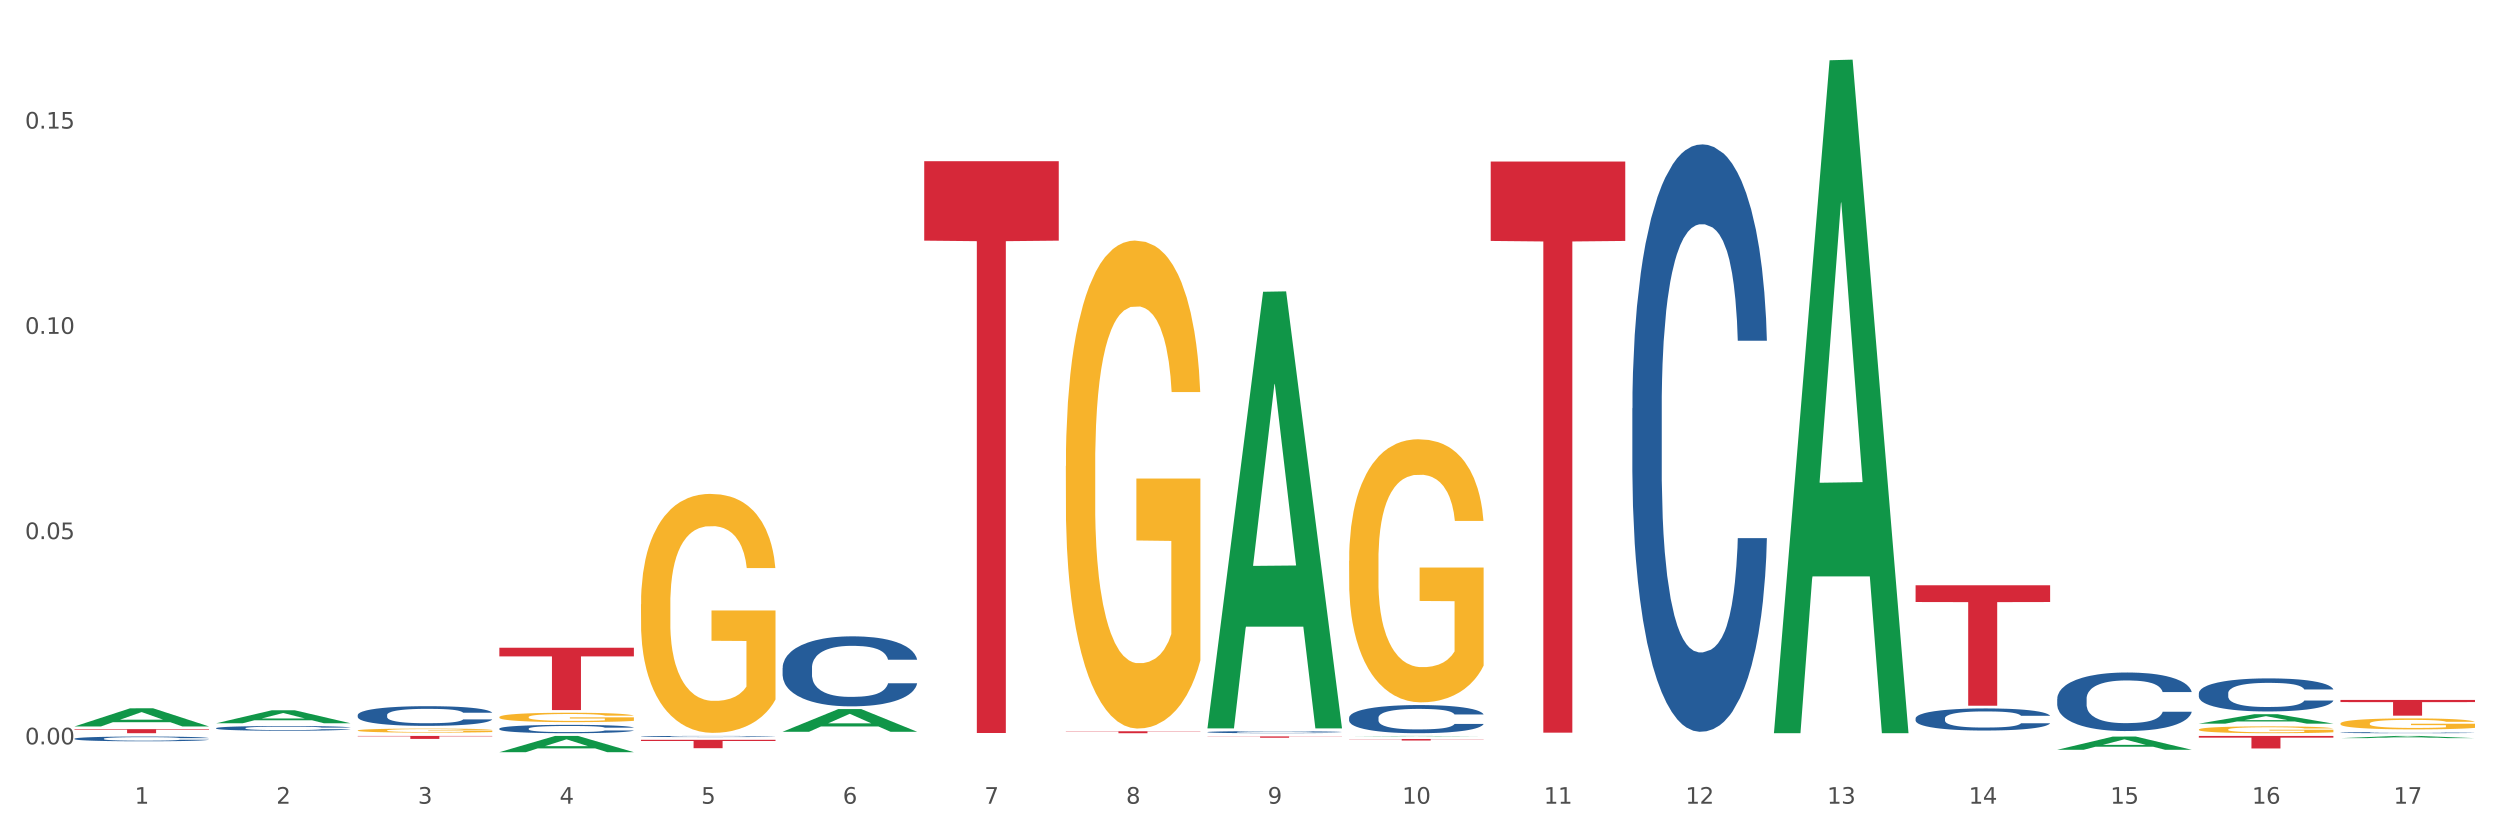<?xml version="1.0" encoding="utf-8" standalone="no"?>
<!DOCTYPE svg PUBLIC "-//W3C//DTD SVG 1.1//EN"
  "http://www.w3.org/Graphics/SVG/1.1/DTD/svg11.dtd">
<svg xmlns:xlink="http://www.w3.org/1999/xlink" width="1080pt" height="360pt" viewBox="0 0 1080 360" xmlns="http://www.w3.org/2000/svg" version="1.1">
 <rect x="0" y="0" width="1080" height="360" fill="#333333" stroke="none"/>
 <defs>
  <style type="text/css">*{stroke-linejoin: round; stroke-linecap: butt}</style>
 </defs>
 <g id="figure_1">
  <g id="patch_1">
   <path d="M 0 360 
L 1080 360 
L 1080 0 
L 0 0 
z
" style="fill: #ffffff; stroke: #ffffff; stroke-linejoin: miter"/>
  </g>
  <g id="axes_1">
   <g id="matplotlib.axis_1">
    <g id="xtick_1">
     <g id="text_1">
      <!-- 1 -->
      <g style="fill: #4d4d4d" transform="translate(58.182 347.204) scale(0.096 -0.096)">
       <defs>
        <path id="DejaVuSans-31" d="M 794 531 
L 1825 531 
L 1825 4091 
L 703 3866 
L 703 4441 
L 1819 4666 
L 2450 4666 
L 2450 531 
L 3481 531 
L 3481 0 
L 794 0 
L 794 531 
z
" transform="scale(0.016)"/>
       </defs>
       <use xlink:href="#DejaVuSans-31"/>
      </g>
     </g>
    </g>
    <g id="xtick_2">
     <g id="text_2">
      <!-- 2 -->
      <g style="fill: #4d4d4d" transform="translate(119.364 347.204) scale(0.096 -0.096)">
       <defs>
        <path id="DejaVuSans-32" d="M 1228 531 
L 3431 531 
L 3431 0 
L 469 0 
L 469 531 
Q 828 903 1448 1529 
Q 2069 2156 2228 2338 
Q 2531 2678 2651 2914 
Q 2772 3150 2772 3378 
Q 2772 3750 2511 3984 
Q 2250 4219 1831 4219 
Q 1534 4219 1204 4116 
Q 875 4013 500 3803 
L 500 4441 
Q 881 4594 1212 4672 
Q 1544 4750 1819 4750 
Q 2544 4750 2975 4387 
Q 3406 4025 3406 3419 
Q 3406 3131 3298 2873 
Q 3191 2616 2906 2266 
Q 2828 2175 2409 1742 
Q 1991 1309 1228 531 
z
" transform="scale(0.016)"/>
       </defs>
       <use xlink:href="#DejaVuSans-32"/>
      </g>
     </g>
    </g>
    <g id="xtick_3">
     <g id="text_3">
      <!-- 3 -->
      <g style="fill: #4d4d4d" transform="translate(180.545 347.204) scale(0.096 -0.096)">
       <defs>
        <path id="DejaVuSans-33" d="M 2597 2516 
Q 3050 2419 3304 2112 
Q 3559 1806 3559 1356 
Q 3559 666 3084 287 
Q 2609 -91 1734 -91 
Q 1441 -91 1130 -33 
Q 819 25 488 141 
L 488 750 
Q 750 597 1062 519 
Q 1375 441 1716 441 
Q 2309 441 2620 675 
Q 2931 909 2931 1356 
Q 2931 1769 2642 2001 
Q 2353 2234 1838 2234 
L 1294 2234 
L 1294 2753 
L 1863 2753 
Q 2328 2753 2575 2939 
Q 2822 3125 2822 3475 
Q 2822 3834 2567 4026 
Q 2313 4219 1838 4219 
Q 1578 4219 1281 4162 
Q 984 4106 628 3988 
L 628 4550 
Q 988 4650 1302 4700 
Q 1616 4750 1894 4750 
Q 2613 4750 3031 4423 
Q 3450 4097 3450 3541 
Q 3450 3153 3228 2886 
Q 3006 2619 2597 2516 
z
" transform="scale(0.016)"/>
       </defs>
       <use xlink:href="#DejaVuSans-33"/>
      </g>
     </g>
    </g>
    <g id="xtick_4">
     <g id="text_4">
      <!-- 4 -->
      <g style="fill: #4d4d4d" transform="translate(241.726 347.204) scale(0.096 -0.096)">
       <defs>
        <path id="DejaVuSans-34" d="M 2419 4116 
L 825 1625 
L 2419 1625 
L 2419 4116 
z
M 2253 4666 
L 3047 4666 
L 3047 1625 
L 3713 1625 
L 3713 1100 
L 3047 1100 
L 3047 0 
L 2419 0 
L 2419 1100 
L 313 1100 
L 313 1709 
L 2253 4666 
z
" transform="scale(0.016)"/>
       </defs>
       <use xlink:href="#DejaVuSans-34"/>
      </g>
     </g>
    </g>
    <g id="xtick_5">
     <g id="text_5">
      <!-- 5 -->
      <g style="fill: #4d4d4d" transform="translate(302.908 347.204) scale(0.096 -0.096)">
       <defs>
        <path id="DejaVuSans-35" d="M 691 4666 
L 3169 4666 
L 3169 4134 
L 1269 4134 
L 1269 2991 
Q 1406 3038 1543 3061 
Q 1681 3084 1819 3084 
Q 2600 3084 3056 2656 
Q 3513 2228 3513 1497 
Q 3513 744 3044 326 
Q 2575 -91 1722 -91 
Q 1428 -91 1123 -41 
Q 819 9 494 109 
L 494 744 
Q 775 591 1075 516 
Q 1375 441 1709 441 
Q 2250 441 2565 725 
Q 2881 1009 2881 1497 
Q 2881 1984 2565 2268 
Q 2250 2553 1709 2553 
Q 1456 2553 1204 2497 
Q 953 2441 691 2322 
L 691 4666 
z
" transform="scale(0.016)"/>
       </defs>
       <use xlink:href="#DejaVuSans-35"/>
      </g>
     </g>
    </g>
    <g id="xtick_6">
     <g id="text_6">
      <!-- 6 -->
      <g style="fill: #4d4d4d" transform="translate(364.089 347.204) scale(0.096 -0.096)">
       <defs>
        <path id="DejaVuSans-36" d="M 2113 2584 
Q 1688 2584 1439 2293 
Q 1191 2003 1191 1497 
Q 1191 994 1439 701 
Q 1688 409 2113 409 
Q 2538 409 2786 701 
Q 3034 994 3034 1497 
Q 3034 2003 2786 2293 
Q 2538 2584 2113 2584 
z
M 3366 4563 
L 3366 3988 
Q 3128 4100 2886 4159 
Q 2644 4219 2406 4219 
Q 1781 4219 1451 3797 
Q 1122 3375 1075 2522 
Q 1259 2794 1537 2939 
Q 1816 3084 2150 3084 
Q 2853 3084 3261 2657 
Q 3669 2231 3669 1497 
Q 3669 778 3244 343 
Q 2819 -91 2113 -91 
Q 1303 -91 875 529 
Q 447 1150 447 2328 
Q 447 3434 972 4092 
Q 1497 4750 2381 4750 
Q 2619 4750 2861 4703 
Q 3103 4656 3366 4563 
z
" transform="scale(0.016)"/>
       </defs>
       <use xlink:href="#DejaVuSans-36"/>
      </g>
     </g>
    </g>
    <g id="xtick_7">
     <g id="text_7">
      <!-- 7 -->
      <g style="fill: #4d4d4d" transform="translate(425.271 347.204) scale(0.096 -0.096)">
       <defs>
        <path id="DejaVuSans-37" d="M 525 4666 
L 3525 4666 
L 3525 4397 
L 1831 0 
L 1172 0 
L 2766 4134 
L 525 4134 
L 525 4666 
z
" transform="scale(0.016)"/>
       </defs>
       <use xlink:href="#DejaVuSans-37"/>
      </g>
     </g>
    </g>
    <g id="xtick_8">
     <g id="text_8">
      <!-- 8 -->
      <g style="fill: #4d4d4d" transform="translate(486.452 347.204) scale(0.096 -0.096)">
       <defs>
        <path id="DejaVuSans-38" d="M 2034 2216 
Q 1584 2216 1326 1975 
Q 1069 1734 1069 1313 
Q 1069 891 1326 650 
Q 1584 409 2034 409 
Q 2484 409 2743 651 
Q 3003 894 3003 1313 
Q 3003 1734 2745 1975 
Q 2488 2216 2034 2216 
z
M 1403 2484 
Q 997 2584 770 2862 
Q 544 3141 544 3541 
Q 544 4100 942 4425 
Q 1341 4750 2034 4750 
Q 2731 4750 3128 4425 
Q 3525 4100 3525 3541 
Q 3525 3141 3298 2862 
Q 3072 2584 2669 2484 
Q 3125 2378 3379 2068 
Q 3634 1759 3634 1313 
Q 3634 634 3220 271 
Q 2806 -91 2034 -91 
Q 1263 -91 848 271 
Q 434 634 434 1313 
Q 434 1759 690 2068 
Q 947 2378 1403 2484 
z
M 1172 3481 
Q 1172 3119 1398 2916 
Q 1625 2713 2034 2713 
Q 2441 2713 2670 2916 
Q 2900 3119 2900 3481 
Q 2900 3844 2670 4047 
Q 2441 4250 2034 4250 
Q 1625 4250 1398 4047 
Q 1172 3844 1172 3481 
z
" transform="scale(0.016)"/>
       </defs>
       <use xlink:href="#DejaVuSans-38"/>
      </g>
     </g>
    </g>
    <g id="xtick_9">
     <g id="text_9">
      <!-- 9 -->
      <g style="fill: #4d4d4d" transform="translate(547.634 347.204) scale(0.096 -0.096)">
       <defs>
        <path id="DejaVuSans-39" d="M 703 97 
L 703 672 
Q 941 559 1184 500 
Q 1428 441 1663 441 
Q 2288 441 2617 861 
Q 2947 1281 2994 2138 
Q 2813 1869 2534 1725 
Q 2256 1581 1919 1581 
Q 1219 1581 811 2004 
Q 403 2428 403 3163 
Q 403 3881 828 4315 
Q 1253 4750 1959 4750 
Q 2769 4750 3195 4129 
Q 3622 3509 3622 2328 
Q 3622 1225 3098 567 
Q 2575 -91 1691 -91 
Q 1453 -91 1209 -44 
Q 966 3 703 97 
z
M 1959 2075 
Q 2384 2075 2632 2365 
Q 2881 2656 2881 3163 
Q 2881 3666 2632 3958 
Q 2384 4250 1959 4250 
Q 1534 4250 1286 3958 
Q 1038 3666 1038 3163 
Q 1038 2656 1286 2365 
Q 1534 2075 1959 2075 
z
" transform="scale(0.016)"/>
       </defs>
       <use xlink:href="#DejaVuSans-39"/>
      </g>
     </g>
    </g>
    <g id="xtick_10">
     <g id="text_10">
      <!-- 10 -->
      <g style="fill: #4d4d4d" transform="translate(605.761 347.204) scale(0.096 -0.096)">
       <defs>
        <path id="DejaVuSans-30" d="M 2034 4250 
Q 1547 4250 1301 3770 
Q 1056 3291 1056 2328 
Q 1056 1369 1301 889 
Q 1547 409 2034 409 
Q 2525 409 2770 889 
Q 3016 1369 3016 2328 
Q 3016 3291 2770 3770 
Q 2525 4250 2034 4250 
z
M 2034 4750 
Q 2819 4750 3233 4129 
Q 3647 3509 3647 2328 
Q 3647 1150 3233 529 
Q 2819 -91 2034 -91 
Q 1250 -91 836 529 
Q 422 1150 422 2328 
Q 422 3509 836 4129 
Q 1250 4750 2034 4750 
z
" transform="scale(0.016)"/>
       </defs>
       <use xlink:href="#DejaVuSans-31"/>
       <use xlink:href="#DejaVuSans-30" transform="translate(63.623 0)"/>
      </g>
     </g>
    </g>
    <g id="xtick_11">
     <g id="text_11">
      <!-- 11 -->
      <g style="fill: #4d4d4d" transform="translate(666.942 347.204) scale(0.096 -0.096)">
       <use xlink:href="#DejaVuSans-31"/>
       <use xlink:href="#DejaVuSans-31" transform="translate(63.623 0)"/>
      </g>
     </g>
    </g>
    <g id="xtick_12">
     <g id="text_12">
      <!-- 12 -->
      <g style="fill: #4d4d4d" transform="translate(728.124 347.204) scale(0.096 -0.096)">
       <use xlink:href="#DejaVuSans-31"/>
       <use xlink:href="#DejaVuSans-32" transform="translate(63.623 0)"/>
      </g>
     </g>
    </g>
    <g id="xtick_13">
     <g id="text_13">
      <!-- 13 -->
      <g style="fill: #4d4d4d" transform="translate(789.305 347.204) scale(0.096 -0.096)">
       <use xlink:href="#DejaVuSans-31"/>
       <use xlink:href="#DejaVuSans-33" transform="translate(63.623 0)"/>
      </g>
     </g>
    </g>
    <g id="xtick_14">
     <g id="text_14">
      <!-- 14 -->
      <g style="fill: #4d4d4d" transform="translate(850.487 347.204) scale(0.096 -0.096)">
       <use xlink:href="#DejaVuSans-31"/>
       <use xlink:href="#DejaVuSans-34" transform="translate(63.623 0)"/>
      </g>
     </g>
    </g>
    <g id="xtick_15">
     <g id="text_15">
      <!-- 15 -->
      <g style="fill: #4d4d4d" transform="translate(911.668 347.204) scale(0.096 -0.096)">
       <use xlink:href="#DejaVuSans-31"/>
       <use xlink:href="#DejaVuSans-35" transform="translate(63.623 0)"/>
      </g>
     </g>
    </g>
    <g id="xtick_16">
     <g id="text_16">
      <!-- 16 -->
      <g style="fill: #4d4d4d" transform="translate(972.849 347.204) scale(0.096 -0.096)">
       <use xlink:href="#DejaVuSans-31"/>
       <use xlink:href="#DejaVuSans-36" transform="translate(63.623 0)"/>
      </g>
     </g>
    </g>
    <g id="xtick_17">
     <g id="text_17">
      <!-- 17 -->
      <g style="fill: #4d4d4d" transform="translate(1034.031 347.204) scale(0.096 -0.096)">
       <use xlink:href="#DejaVuSans-31"/>
       <use xlink:href="#DejaVuSans-37" transform="translate(63.623 0)"/>
      </g>
     </g>
    </g>
    <g id="xtick_18"/>
    <g id="xtick_19"/>
    <g id="xtick_20"/>
    <g id="xtick_21"/>
    <g id="xtick_22"/>
    <g id="xtick_23"/>
    <g id="xtick_24"/>
    <g id="xtick_25"/>
    <g id="xtick_26"/>
    <g id="xtick_27"/>
    <g id="xtick_28"/>
    <g id="xtick_29"/>
    <g id="xtick_30"/>
    <g id="xtick_31"/>
    <g id="xtick_32"/>
    <g id="xtick_33"/>
   </g>
   <g id="matplotlib.axis_2">
    <g id="ytick_1">
     <g id="text_18">
      <!-- 0.00 -->
      <g style="fill: #4d4d4d" transform="translate(10.8 321.569) scale(0.096 -0.096)">
       <defs>
        <path id="DejaVuSans-2e" d="M 684 794 
L 1344 794 
L 1344 0 
L 684 0 
L 684 794 
z
" transform="scale(0.016)"/>
       </defs>
       <use xlink:href="#DejaVuSans-30"/>
       <use xlink:href="#DejaVuSans-2e" transform="translate(63.623 0)"/>
       <use xlink:href="#DejaVuSans-30" transform="translate(95.41 0)"/>
       <use xlink:href="#DejaVuSans-30" transform="translate(159.033 0)"/>
      </g>
     </g>
    </g>
    <g id="ytick_2">
     <g id="text_19">
      <!-- 0.05 -->
      <g style="fill: #4d4d4d" transform="translate(10.8 232.897) scale(0.096 -0.096)">
       <use xlink:href="#DejaVuSans-30"/>
       <use xlink:href="#DejaVuSans-2e" transform="translate(63.623 0)"/>
       <use xlink:href="#DejaVuSans-30" transform="translate(95.41 0)"/>
       <use xlink:href="#DejaVuSans-35" transform="translate(159.033 0)"/>
      </g>
     </g>
    </g>
    <g id="ytick_3">
     <g id="text_20">
      <!-- 0.10 -->
      <g style="fill: #4d4d4d" transform="translate(10.8 144.226) scale(0.096 -0.096)">
       <use xlink:href="#DejaVuSans-30"/>
       <use xlink:href="#DejaVuSans-2e" transform="translate(63.623 0)"/>
       <use xlink:href="#DejaVuSans-31" transform="translate(95.41 0)"/>
       <use xlink:href="#DejaVuSans-30" transform="translate(159.033 0)"/>
      </g>
     </g>
    </g>
    <g id="ytick_4">
     <g id="text_21">
      <!-- 0.15 -->
      <g style="fill: #4d4d4d" transform="translate(10.8 55.555) scale(0.096 -0.096)">
       <use xlink:href="#DejaVuSans-30"/>
       <use xlink:href="#DejaVuSans-2e" transform="translate(63.623 0)"/>
       <use xlink:href="#DejaVuSans-31" transform="translate(95.41 0)"/>
       <use xlink:href="#DejaVuSans-35" transform="translate(159.033 0)"/>
      </g>
     </g>
    </g>
    <g id="ytick_5"/>
    <g id="ytick_6"/>
    <g id="ytick_7"/>
   </g>
   <g id="PolyCollection_1">
    <path d="M 32.175 313.815 
L 32.235 313.808 
L 56.203 305.987 
L 66.15 305.98 
L 90.297 313.83 
L 78.793 313.83 
L 73.58 312.002 
L 48.833 312.002 
L 48.653 312.032 
L 43.62 313.83 
L 32.175 313.83 
L 32.175 313.815 
L 51.949 310.911 
L 70.464 310.904 
L 61.296 307.653 
L 61.176 307.638 
L 61.056 307.66 
L 51.889 310.904 
L 51.949 310.911 
L 32.175 313.815 
z
" clip-path="url(#pe4d1646d8f)" style="fill: #109648"/>
    <path d="M 93.356 312.451 
L 93.416 312.446 
L 117.384 306.844 
L 127.331 306.839 
L 151.479 312.461 
L 139.974 312.461 
L 134.761 311.152 
L 110.014 311.152 
L 109.834 311.173 
L 104.801 312.461 
L 93.356 312.461 
L 93.356 312.451 
L 113.13 310.371 
L 131.645 310.366 
L 122.478 308.037 
L 122.358 308.027 
L 122.238 308.043 
L 113.07 310.366 
L 113.13 310.371 
L 93.356 312.451 
z
" clip-path="url(#pe4d1646d8f)" style="fill: #109648"/>
    <path d="M 215.719 324.936 
L 215.779 324.93 
L 239.747 317.928 
L 249.694 317.922 
L 273.842 324.95 
L 262.337 324.95 
L 257.124 323.313 
L 232.377 323.313 
L 232.197 323.339 
L 227.164 324.95 
L 215.719 324.95 
L 215.719 324.936 
L 235.493 322.336 
L 254.008 322.33 
L 244.84 319.42 
L 244.72 319.406 
L 244.601 319.426 
L 235.433 322.33 
L 235.493 322.336 
L 215.719 324.936 
z
" clip-path="url(#pe4d1646d8f)" style="fill: #109648"/>
    <path d="M 338.082 316.107 
L 338.142 316.098 
L 362.11 306.327 
L 372.057 306.318 
L 396.204 316.125 
L 384.7 316.125 
L 379.487 313.842 
L 354.74 313.842 
L 354.56 313.878 
L 349.527 316.125 
L 338.082 316.125 
L 338.082 316.107 
L 357.856 312.479 
L 376.371 312.469 
L 367.203 308.408 
L 367.083 308.39 
L 366.963 308.418 
L 357.796 312.469 
L 357.856 312.479 
L 338.082 316.107 
z
" clip-path="url(#pe4d1646d8f)" style="fill: #109648"/>
    <path d="M 521.626 314.321 
L 521.686 314.143 
L 545.654 126.042 
L 555.601 125.865 
L 579.749 314.675 
L 568.244 314.675 
L 563.031 270.708 
L 538.284 270.708 
L 538.104 271.417 
L 533.071 314.675 
L 521.626 314.675 
L 521.626 314.321 
L 541.4 244.47 
L 559.915 244.292 
L 550.747 166.109 
L 550.628 165.754 
L 550.508 166.286 
L 541.34 244.292 
L 541.4 244.47 
L 521.626 314.321 
z
" clip-path="url(#pe4d1646d8f)" style="fill: #109648"/>
    <path d="M 582.808 318.1 
L 582.868 318.1 
L 606.836 317.922 
L 616.782 317.922 
L 640.93 318.1 
L 629.425 318.1 
L 624.212 318.059 
L 599.465 318.059 
L 599.286 318.059 
L 594.252 318.1 
L 582.808 318.1 
L 582.808 318.1 
L 602.581 318.034 
L 621.097 318.034 
L 611.929 317.96 
L 611.809 317.959 
L 611.689 317.96 
L 602.521 318.034 
L 602.581 318.034 
L 582.808 318.1 
z
" clip-path="url(#pe4d1646d8f)" style="fill: #109648"/>
    <path d="M 766.352 316.206 
L 766.412 315.933 
L 790.38 26.033 
L 800.327 25.759 
L 824.474 316.753 
L 812.97 316.753 
L 807.757 248.991 
L 783.01 248.991 
L 782.83 250.084 
L 777.797 316.753 
L 766.352 316.753 
L 766.352 316.206 
L 786.126 208.553 
L 804.641 208.279 
L 795.473 87.783 
L 795.353 87.237 
L 795.233 88.057 
L 786.066 208.279 
L 786.126 208.553 
L 766.352 316.206 
z
" clip-path="url(#pe4d1646d8f)" style="fill: #109648"/>
    <path d="M 888.715 323.901 
L 888.775 323.896 
L 912.743 318.2 
L 922.689 318.194 
L 946.837 323.912 
L 935.333 323.912 
L 930.12 322.581 
L 905.373 322.581 
L 905.193 322.602 
L 900.16 323.912 
L 888.715 323.912 
L 888.715 323.901 
L 908.488 321.786 
L 927.004 321.781 
L 917.836 319.413 
L 917.716 319.402 
L 917.596 319.418 
L 908.428 321.781 
L 908.488 321.786 
L 888.715 323.901 
z
" clip-path="url(#pe4d1646d8f)" style="fill: #109648"/>
    <path d="M 276.901 261.068 
L 276.969 260.973 
L 276.969 257.579 
L 277.107 254.656 
L 277.793 247.585 
L 278.822 241.739 
L 279.577 238.627 
L 280.332 236.082 
L 281.224 233.536 
L 282.322 230.896 
L 284.312 227.03 
L 285.547 225.05 
L 287.057 222.976 
L 289.801 219.958 
L 291.792 218.261 
L 293.85 216.847 
L 297.213 215.15 
L 299.408 214.395 
L 301.742 213.83 
L 304.555 213.453 
L 306.682 213.358 
L 311.349 213.641 
L 315.329 214.49 
L 317.25 215.15 
L 319.72 216.281 
L 321.024 217.035 
L 323.152 218.544 
L 325.347 220.524 
L 326.857 222.221 
L 329.122 225.427 
L 330.837 228.633 
L 332.415 232.593 
L 333.239 235.327 
L 333.856 237.873 
L 334.405 240.796 
L 334.954 245.416 
L 322.603 245.416 
L 322.122 242.116 
L 321.367 239.004 
L 320.269 235.987 
L 319.309 234.101 
L 317.662 231.744 
L 316.152 230.236 
L 314.574 229.104 
L 312.652 228.161 
L 311.143 227.69 
L 309.015 227.313 
L 304.83 227.407 
L 302.016 228.161 
L 300.095 229.104 
L 298.86 229.953 
L 297.762 230.896 
L 296.526 232.216 
L 295.085 234.196 
L 294.056 235.987 
L 293.027 238.25 
L 292.203 240.513 
L 291.448 243.153 
L 290.831 245.982 
L 290.35 248.905 
L 289.939 252.488 
L 289.596 258.428 
L 289.596 271.345 
L 289.733 274.268 
L 290.076 278.134 
L 290.488 281.057 
L 291.174 284.545 
L 291.792 286.902 
L 292.958 290.297 
L 294.262 293.125 
L 295.291 294.917 
L 296.321 296.425 
L 298.105 298.5 
L 300.095 300.197 
L 301.81 301.234 
L 304.143 302.177 
L 305.722 302.554 
L 307.094 302.743 
L 310.457 302.743 
L 312.858 302.46 
L 315.535 301.8 
L 317.593 300.951 
L 319.309 299.914 
L 321.23 298.217 
L 322.465 296.614 
L 322.465 276.908 
L 307.369 276.814 
L 307.369 263.708 
L 335.023 263.708 
L 335.023 302.177 
L 333.856 304.157 
L 332.553 305.949 
L 331.18 307.551 
L 329.122 309.531 
L 326.651 311.417 
L 324.455 312.737 
L 322.122 313.869 
L 319.377 314.906 
L 315.809 315.849 
L 313.613 316.226 
L 310.868 316.509 
L 307.643 316.603 
L 304.83 316.414 
L 302.085 315.943 
L 299.203 315.094 
L 296.389 313.869 
L 294.262 312.643 
L 292.135 311.134 
L 289.87 309.154 
L 288.086 307.269 
L 286.714 305.571 
L 285.204 303.403 
L 283.557 300.574 
L 282.322 298.028 
L 281.224 295.388 
L 280.057 291.994 
L 279.234 289.071 
L 278.41 285.394 
L 277.93 282.66 
L 277.381 278.417 
L 276.969 272.476 
L 276.901 261.068 
z
" clip-path="url(#pe4d1646d8f)" style="fill: #f7b32b"/>
    <path d="M 1011.078 318.882 
L 1011.138 318.881 
L 1035.106 317.922 
L 1045.052 317.922 
L 1069.2 318.883 
L 1057.695 318.883 
L 1052.482 318.659 
L 1027.735 318.659 
L 1027.556 318.663 
L 1022.522 318.883 
L 1011.078 318.883 
L 1011.078 318.882 
L 1030.851 318.526 
L 1049.366 318.525 
L 1040.199 318.127 
L 1040.079 318.125 
L 1039.959 318.127 
L 1030.791 318.525 
L 1030.851 318.526 
L 1011.078 318.882 
z
" clip-path="url(#pe4d1646d8f)" style="fill: #109648"/>
    <path d="M 154.538 315.554 
L 154.606 315.552 
L 154.606 315.495 
L 154.744 315.446 
L 155.43 315.326 
L 156.459 315.228 
L 157.214 315.175 
L 157.969 315.132 
L 158.861 315.09 
L 159.959 315.045 
L 161.949 314.98 
L 163.184 314.946 
L 164.694 314.911 
L 167.439 314.861 
L 169.429 314.832 
L 171.487 314.808 
L 174.85 314.78 
L 177.046 314.767 
L 179.379 314.757 
L 182.192 314.751 
L 184.32 314.749 
L 188.986 314.754 
L 192.966 314.768 
L 194.887 314.78 
L 197.358 314.799 
L 198.661 314.811 
L 200.789 314.837 
L 202.985 314.87 
L 204.494 314.899 
L 206.759 314.953 
L 208.474 315.007 
L 210.053 315.074 
L 210.876 315.12 
L 211.494 315.163 
L 212.043 315.212 
L 212.592 315.29 
L 200.24 315.29 
L 199.759 315.234 
L 199.005 315.182 
L 197.907 315.131 
L 196.946 315.099 
L 195.299 315.059 
L 193.789 315.034 
L 192.211 315.015 
L 190.29 314.999 
L 188.78 314.991 
L 186.653 314.985 
L 182.467 314.986 
L 179.653 314.999 
L 177.732 315.015 
L 176.497 315.029 
L 175.399 315.045 
L 174.164 315.067 
L 172.723 315.101 
L 171.693 315.131 
L 170.664 315.169 
L 169.84 315.207 
L 169.086 315.252 
L 168.468 315.299 
L 167.988 315.349 
L 167.576 315.409 
L 167.233 315.509 
L 167.233 315.727 
L 167.37 315.776 
L 167.713 315.841 
L 168.125 315.891 
L 168.811 315.949 
L 169.429 315.989 
L 170.595 316.046 
L 171.899 316.094 
L 172.928 316.124 
L 173.958 316.15 
L 175.742 316.185 
L 177.732 316.213 
L 179.447 316.231 
L 181.781 316.247 
L 183.359 316.253 
L 184.731 316.256 
L 188.094 316.256 
L 190.495 316.251 
L 193.172 316.24 
L 195.23 316.226 
L 196.946 316.208 
L 198.867 316.18 
L 200.102 316.153 
L 200.102 315.821 
L 185.006 315.819 
L 185.006 315.598 
L 212.66 315.598 
L 212.66 316.247 
L 211.494 316.28 
L 210.19 316.31 
L 208.817 316.337 
L 206.759 316.371 
L 204.288 316.402 
L 202.092 316.425 
L 199.759 316.444 
L 197.014 316.461 
L 193.446 316.477 
L 191.25 316.483 
L 188.505 316.488 
L 185.28 316.49 
L 182.467 316.487 
L 179.722 316.479 
L 176.84 316.464 
L 174.026 316.444 
L 171.899 316.423 
L 169.772 316.398 
L 167.507 316.364 
L 165.723 316.332 
L 164.351 316.304 
L 162.841 316.267 
L 161.194 316.22 
L 159.959 316.177 
L 158.861 316.132 
L 157.694 316.075 
L 156.871 316.026 
L 156.048 315.964 
L 155.567 315.918 
L 155.018 315.846 
L 154.606 315.746 
L 154.538 315.554 
z
" clip-path="url(#pe4d1646d8f)" style="fill: #f7b32b"/>
    <path d="M 215.719 309.781 
L 215.788 309.777 
L 215.788 309.643 
L 215.925 309.528 
L 216.611 309.25 
L 217.641 309.021 
L 218.395 308.898 
L 219.15 308.798 
L 220.042 308.698 
L 221.14 308.594 
L 223.13 308.442 
L 224.366 308.364 
L 225.875 308.283 
L 228.62 308.164 
L 230.61 308.098 
L 232.669 308.042 
L 236.031 307.975 
L 238.227 307.946 
L 240.56 307.923 
L 243.374 307.908 
L 245.501 307.905 
L 250.167 307.916 
L 254.147 307.949 
L 256.069 307.975 
L 258.539 308.02 
L 259.843 308.049 
L 261.97 308.109 
L 264.166 308.187 
L 265.676 308.253 
L 267.94 308.379 
L 269.656 308.505 
L 271.234 308.661 
L 272.057 308.769 
L 272.675 308.869 
L 273.224 308.984 
L 273.773 309.165 
L 261.421 309.165 
L 260.941 309.035 
L 260.186 308.913 
L 259.088 308.794 
L 258.127 308.72 
L 256.48 308.628 
L 254.971 308.568 
L 253.392 308.524 
L 251.471 308.487 
L 249.961 308.468 
L 247.834 308.453 
L 243.648 308.457 
L 240.835 308.487 
L 238.913 308.524 
L 237.678 308.557 
L 236.58 308.594 
L 235.345 308.646 
L 233.904 308.724 
L 232.875 308.794 
L 231.845 308.883 
L 231.022 308.972 
L 230.267 309.076 
L 229.649 309.187 
L 229.169 309.302 
L 228.757 309.443 
L 228.414 309.677 
L 228.414 310.185 
L 228.551 310.3 
L 228.895 310.452 
L 229.306 310.566 
L 229.993 310.704 
L 230.61 310.796 
L 231.777 310.93 
L 233.08 311.041 
L 234.11 311.111 
L 235.139 311.171 
L 236.923 311.252 
L 238.913 311.319 
L 240.629 311.36 
L 242.962 311.397 
L 244.54 311.412 
L 245.913 311.419 
L 249.275 311.419 
L 251.677 311.408 
L 254.353 311.382 
L 256.412 311.349 
L 258.127 311.308 
L 260.049 311.241 
L 261.284 311.178 
L 261.284 310.403 
L 246.187 310.4 
L 246.187 309.884 
L 273.842 309.884 
L 273.842 311.397 
L 272.675 311.475 
L 271.371 311.545 
L 269.999 311.608 
L 267.94 311.686 
L 265.47 311.76 
L 263.274 311.812 
L 260.941 311.856 
L 258.196 311.897 
L 254.628 311.934 
L 252.432 311.949 
L 249.687 311.96 
L 246.462 311.964 
L 243.648 311.957 
L 240.903 311.938 
L 238.021 311.905 
L 235.208 311.856 
L 233.08 311.808 
L 230.953 311.749 
L 228.689 311.671 
L 226.905 311.597 
L 225.532 311.53 
L 224.022 311.445 
L 222.376 311.334 
L 221.14 311.234 
L 220.042 311.13 
L 218.876 310.996 
L 218.052 310.882 
L 217.229 310.737 
L 216.749 310.629 
L 216.2 310.463 
L 215.788 310.229 
L 215.719 309.781 
z
" clip-path="url(#pe4d1646d8f)" style="fill: #f7b32b"/>
    <path d="M 949.896 315.156 
L 949.965 315.154 
L 949.965 315.056 
L 950.102 314.972 
L 950.788 314.769 
L 951.818 314.601 
L 952.572 314.511 
L 953.327 314.438 
L 954.219 314.365 
L 955.317 314.289 
L 957.307 314.178 
L 958.543 314.121 
L 960.052 314.061 
L 962.797 313.974 
L 964.787 313.925 
L 966.846 313.885 
L 970.208 313.836 
L 972.404 313.814 
L 974.737 313.798 
L 977.551 313.787 
L 979.678 313.785 
L 984.344 313.793 
L 988.324 313.817 
L 990.246 313.836 
L 992.716 313.869 
L 994.02 313.89 
L 996.147 313.934 
L 998.343 313.991 
L 999.853 314.039 
L 1002.117 314.132 
L 1003.833 314.224 
L 1005.411 314.338 
L 1006.234 314.416 
L 1006.852 314.489 
L 1007.401 314.573 
L 1007.95 314.706 
L 995.598 314.706 
L 995.118 314.611 
L 994.363 314.522 
L 993.265 314.435 
L 992.304 314.381 
L 990.657 314.313 
L 989.148 314.27 
L 987.569 314.237 
L 985.648 314.21 
L 984.138 314.197 
L 982.011 314.186 
L 977.825 314.188 
L 975.012 314.21 
L 973.09 314.237 
L 971.855 314.262 
L 970.757 314.289 
L 969.522 314.327 
L 968.081 314.384 
L 967.052 314.435 
L 966.022 314.5 
L 965.199 314.565 
L 964.444 314.641 
L 963.826 314.722 
L 963.346 314.807 
L 962.934 314.91 
L 962.591 315.08 
L 962.591 315.452 
L 962.728 315.536 
L 963.072 315.647 
L 963.483 315.731 
L 964.169 315.831 
L 964.787 315.899 
L 965.954 315.997 
L 967.257 316.078 
L 968.287 316.129 
L 969.316 316.173 
L 971.1 316.232 
L 973.09 316.281 
L 974.806 316.311 
L 977.139 316.338 
L 978.717 316.349 
L 980.09 316.354 
L 983.452 316.354 
L 985.854 316.346 
L 988.53 316.327 
L 990.589 316.303 
L 992.304 316.273 
L 994.226 316.224 
L 995.461 316.178 
L 995.461 315.612 
L 980.364 315.609 
L 980.364 315.232 
L 1008.019 315.232 
L 1008.019 316.338 
L 1006.852 316.395 
L 1005.548 316.447 
L 1004.176 316.493 
L 1002.117 316.55 
L 999.647 316.604 
L 997.451 316.642 
L 995.118 316.674 
L 992.373 316.704 
L 988.805 316.731 
L 986.609 316.742 
L 983.864 316.75 
L 980.639 316.753 
L 977.825 316.748 
L 975.08 316.734 
L 972.198 316.71 
L 969.385 316.674 
L 967.257 316.639 
L 965.13 316.596 
L 962.866 316.539 
L 961.082 316.485 
L 959.709 316.436 
L 958.199 316.373 
L 956.553 316.292 
L 955.317 316.219 
L 954.219 316.143 
L 953.053 316.045 
L 952.229 315.961 
L 951.406 315.856 
L 950.926 315.777 
L 950.377 315.655 
L 949.965 315.484 
L 949.896 315.156 
z
" clip-path="url(#pe4d1646d8f)" style="fill: #f7b32b"/>
    <path d="M 93.356 314.551 
L 93.425 314.549 
L 93.425 314.497 
L 93.631 314.426 
L 94.387 314.295 
L 95.349 314.195 
L 96.998 314.079 
L 97.891 314.031 
L 99.059 313.976 
L 101.463 313.888 
L 104.211 313.814 
L 106.135 313.772 
L 107.578 313.746 
L 110.807 313.699 
L 112.662 313.679 
L 114.585 313.662 
L 116.234 313.651 
L 118.982 313.638 
L 121.181 313.632 
L 123.723 313.63 
L 125.853 313.632 
L 128.67 313.64 
L 132.792 313.662 
L 134.372 313.675 
L 136.502 313.698 
L 138.7 313.727 
L 140.486 313.757 
L 142.547 313.8 
L 144.677 313.857 
L 146.738 313.928 
L 148.181 313.993 
L 149.349 314.062 
L 150.38 314.147 
L 151.135 314.238 
L 151.479 314.315 
L 138.906 314.315 
L 138.563 314.246 
L 137.876 314.171 
L 137.189 314.12 
L 136.433 314.079 
L 135.265 314.033 
L 134.234 314.003 
L 132.517 313.967 
L 130.937 313.945 
L 129.631 313.931 
L 128.051 313.92 
L 124.685 313.909 
L 122.28 313.909 
L 120.769 313.913 
L 118.914 313.922 
L 117.334 313.935 
L 115.479 313.958 
L 114.036 313.982 
L 112.593 314.014 
L 111.769 314.036 
L 110.532 314.077 
L 109.708 314.111 
L 108.608 314.169 
L 107.99 314.21 
L 106.891 314.317 
L 106.41 314.396 
L 106.204 314.45 
L 106.066 314.51 
L 106.066 314.802 
L 106.479 314.933 
L 106.822 314.989 
L 107.372 315.053 
L 108.402 315.135 
L 109.914 315.215 
L 111.494 315.273 
L 112.799 315.309 
L 114.036 315.335 
L 115.273 315.356 
L 116.784 315.374 
L 118.021 315.386 
L 119.876 315.397 
L 122.074 315.402 
L 123.792 315.402 
L 127.295 315.393 
L 128.876 315.384 
L 130.387 315.371 
L 132.036 315.35 
L 133.341 315.328 
L 134.097 315.311 
L 135.334 315.275 
L 136.296 315.238 
L 137.12 315.195 
L 137.67 315.157 
L 138.288 315.101 
L 138.769 315.038 
L 138.906 315.004 
L 151.479 315.004 
L 151.204 315.071 
L 150.723 315.137 
L 149.761 315.225 
L 149.005 315.275 
L 147.838 315.337 
L 146.601 315.389 
L 144.883 315.447 
L 143.303 315.49 
L 141.654 315.528 
L 139.868 315.562 
L 136.639 315.608 
L 135.471 315.621 
L 132.998 315.644 
L 131.074 315.657 
L 128.257 315.67 
L 125.372 315.678 
L 122.349 315.679 
L 119.669 315.676 
L 116.715 315.665 
L 114.86 315.653 
L 112.799 315.636 
L 110.395 315.61 
L 108.127 315.578 
L 105.998 315.541 
L 104.005 315.498 
L 102.15 315.449 
L 99.746 315.369 
L 97.959 315.29 
L 96.654 315.217 
L 95.761 315.155 
L 94.868 315.077 
L 94.387 315.023 
L 93.631 314.892 
L 93.356 314.77 
L 93.356 314.551 
z
" clip-path="url(#pe4d1646d8f)" style="fill: #255c99"/>
    <path d="M 643.989 69.797 
L 702.112 69.797 
L 702.112 104.082 
L 679.248 104.313 
L 679.248 316.509 
L 666.715 316.509 
L 666.715 104.313 
L 643.989 104.082 
L 643.989 70.028 
L 643.989 69.797 
z
" clip-path="url(#pe4d1646d8f)" style="fill: #d62839"/>
    <path d="M 827.533 252.842 
L 885.656 252.842 
L 885.656 260.072 
L 862.792 260.121 
L 862.792 304.871 
L 850.259 304.871 
L 850.259 260.121 
L 827.533 260.072 
L 827.533 252.891 
L 827.533 252.842 
z
" clip-path="url(#pe4d1646d8f)" style="fill: #d62839"/>
    <path d="M 276.901 319.599 
L 335.023 319.599 
L 335.023 320.102 
L 312.16 320.105 
L 312.16 323.217 
L 299.626 323.217 
L 299.626 320.105 
L 276.901 320.102 
L 276.901 319.602 
L 276.901 319.599 
z
" clip-path="url(#pe4d1646d8f)" style="fill: #d62839"/>
    <path d="M 215.719 279.813 
L 273.842 279.813 
L 273.842 283.554 
L 250.978 283.58 
L 250.978 306.736 
L 238.445 306.736 
L 238.445 283.58 
L 215.719 283.554 
L 215.719 279.838 
L 215.719 279.813 
z
" clip-path="url(#pe4d1646d8f)" style="fill: #d62839"/>
    <path d="M 154.538 317.922 
L 212.66 317.922 
L 212.66 318.1 
L 189.797 318.101 
L 189.797 319.207 
L 177.263 319.207 
L 177.263 318.101 
L 154.538 318.1 
L 154.538 317.923 
L 154.538 317.922 
z
" clip-path="url(#pe4d1646d8f)" style="fill: #d62839"/>
    <path d="M 399.263 69.626 
L 457.386 69.626 
L 457.386 103.956 
L 434.523 104.188 
L 434.523 316.665 
L 421.989 316.665 
L 421.989 104.188 
L 399.263 103.956 
L 399.263 69.858 
L 399.263 69.626 
z
" clip-path="url(#pe4d1646d8f)" style="fill: #d62839"/>
    <path d="M 32.175 314.999 
L 90.297 314.999 
L 90.297 315.243 
L 67.434 315.244 
L 67.434 316.753 
L 54.901 316.753 
L 54.901 315.244 
L 32.175 315.243 
L 32.175 315.001 
L 32.175 314.999 
z
" clip-path="url(#pe4d1646d8f)" style="fill: #d62839"/>
    <path d="M 32.175 319.107 
L 32.244 319.105 
L 32.244 319.053 
L 32.45 318.981 
L 33.206 318.85 
L 34.167 318.75 
L 35.816 318.633 
L 36.709 318.585 
L 37.877 318.53 
L 40.282 318.442 
L 43.03 318.366 
L 44.954 318.325 
L 46.396 318.299 
L 49.625 318.252 
L 51.48 318.231 
L 53.404 318.214 
L 55.053 318.203 
L 57.801 318.19 
L 60 318.184 
L 62.542 318.182 
L 64.671 318.184 
L 67.488 318.192 
L 71.61 318.214 
L 73.19 318.227 
L 75.32 318.25 
L 77.519 318.28 
L 79.305 318.31 
L 81.366 318.353 
L 83.496 318.41 
L 85.557 318.481 
L 87 318.547 
L 88.168 318.617 
L 89.198 318.701 
L 89.954 318.793 
L 90.297 318.87 
L 77.725 318.87 
L 77.381 318.801 
L 76.694 318.726 
L 76.007 318.675 
L 75.251 318.633 
L 74.084 318.586 
L 73.053 318.556 
L 71.335 318.521 
L 69.755 318.498 
L 68.45 318.485 
L 66.87 318.474 
L 63.503 318.462 
L 61.099 318.462 
L 59.587 318.466 
L 57.732 318.476 
L 56.152 318.489 
L 54.297 318.511 
L 52.854 318.536 
L 51.412 318.568 
L 50.587 318.59 
L 49.351 318.632 
L 48.526 318.665 
L 47.427 318.724 
L 46.809 318.765 
L 45.709 318.872 
L 45.228 318.951 
L 45.022 319.006 
L 44.885 319.066 
L 44.885 319.359 
L 45.297 319.491 
L 45.641 319.547 
L 46.19 319.611 
L 47.221 319.694 
L 48.732 319.775 
L 50.312 319.833 
L 51.618 319.869 
L 52.854 319.895 
L 54.091 319.916 
L 55.603 319.934 
L 56.839 319.946 
L 58.694 319.957 
L 60.893 319.963 
L 62.61 319.963 
L 66.114 319.953 
L 67.694 319.944 
L 69.206 319.931 
L 70.855 319.91 
L 72.16 319.887 
L 72.916 319.87 
L 74.152 319.835 
L 75.114 319.797 
L 75.939 319.754 
L 76.488 319.716 
L 77.106 319.66 
L 77.587 319.596 
L 77.725 319.562 
L 90.297 319.562 
L 90.023 319.63 
L 89.542 319.696 
L 88.58 319.784 
L 87.824 319.835 
L 86.656 319.897 
L 85.419 319.949 
L 83.702 320.008 
L 82.122 320.051 
L 80.473 320.088 
L 78.687 320.122 
L 75.458 320.169 
L 74.29 320.182 
L 71.816 320.205 
L 69.893 320.218 
L 67.076 320.231 
L 64.19 320.239 
L 61.167 320.241 
L 58.488 320.237 
L 55.534 320.226 
L 53.679 320.214 
L 51.618 320.197 
L 49.213 320.171 
L 46.946 320.139 
L 44.816 320.102 
L 42.824 320.058 
L 40.969 320.01 
L 38.564 319.929 
L 36.778 319.85 
L 35.473 319.776 
L 34.58 319.714 
L 33.686 319.635 
L 33.206 319.581 
L 32.45 319.449 
L 32.175 319.327 
L 32.175 319.107 
z
" clip-path="url(#pe4d1646d8f)" style="fill: #255c99"/>
    <path d="M 949.896 317.922 
L 1008.019 317.922 
L 1008.019 318.672 
L 985.155 318.677 
L 985.155 323.324 
L 972.622 323.324 
L 972.622 318.677 
L 949.896 318.672 
L 949.896 317.927 
L 949.896 317.922 
z
" clip-path="url(#pe4d1646d8f)" style="fill: #d62839"/>
    <path d="M 1011.078 302.36 
L 1069.2 302.36 
L 1069.2 303.307 
L 1046.337 303.313 
L 1046.337 309.175 
L 1033.803 309.175 
L 1033.803 303.313 
L 1011.078 303.307 
L 1011.078 302.366 
L 1011.078 302.36 
z
" clip-path="url(#pe4d1646d8f)" style="fill: #d62839"/>
    <path d="M 521.626 318.127 
L 579.749 318.127 
L 579.749 318.206 
L 556.885 318.207 
L 556.885 318.699 
L 544.352 318.699 
L 544.352 318.207 
L 521.626 318.206 
L 521.626 318.127 
L 521.626 318.127 
z
" clip-path="url(#pe4d1646d8f)" style="fill: #d62839"/>
    <path d="M 582.808 319.269 
L 640.93 319.269 
L 640.93 319.357 
L 618.067 319.358 
L 618.067 319.906 
L 605.533 319.906 
L 605.533 319.358 
L 582.808 319.357 
L 582.808 319.269 
L 582.808 319.269 
z
" clip-path="url(#pe4d1646d8f)" style="fill: #d62839"/>
    <path d="M 460.445 315.905 
L 518.567 315.905 
L 518.567 316.023 
L 495.704 316.024 
L 495.704 316.753 
L 483.17 316.753 
L 483.17 316.024 
L 460.445 316.023 
L 460.445 315.906 
L 460.445 315.905 
z
" clip-path="url(#pe4d1646d8f)" style="fill: #d62839"/>
    <path d="M 949.896 312.608 
L 949.956 312.604 
L 973.924 308.527 
L 983.871 308.523 
L 1008.019 312.616 
L 996.514 312.616 
L 991.301 311.663 
L 966.554 311.663 
L 966.374 311.678 
L 961.341 312.616 
L 949.896 312.616 
L 949.896 312.608 
L 969.67 311.094 
L 988.185 311.09 
L 979.017 309.396 
L 978.897 309.388 
L 978.778 309.399 
L 969.61 311.09 
L 969.67 311.094 
L 949.896 312.608 
z
" clip-path="url(#pe4d1646d8f)" style="fill: #109648"/>
    <path d="M 582.808 242.278 
L 582.876 242.174 
L 582.876 238.437 
L 583.014 235.219 
L 583.7 227.434 
L 584.729 220.998 
L 585.484 217.572 
L 586.239 214.769 
L 587.131 211.967 
L 588.229 209.06 
L 590.219 204.804 
L 591.454 202.624 
L 592.964 200.341 
L 595.709 197.019 
L 597.699 195.15 
L 599.757 193.593 
L 603.12 191.725 
L 605.316 190.894 
L 607.649 190.271 
L 610.462 189.856 
L 612.589 189.752 
L 617.256 190.064 
L 621.236 190.998 
L 623.157 191.725 
L 625.628 192.97 
L 626.931 193.801 
L 629.059 195.462 
L 631.254 197.642 
L 632.764 199.51 
L 635.029 203.039 
L 636.744 206.569 
L 638.322 210.929 
L 639.146 213.939 
L 639.764 216.742 
L 640.312 219.96 
L 640.861 225.046 
L 628.51 225.046 
L 628.029 221.413 
L 627.274 217.987 
L 626.176 214.666 
L 625.216 212.59 
L 623.569 209.994 
L 622.059 208.334 
L 620.481 207.088 
L 618.56 206.05 
L 617.05 205.531 
L 614.923 205.116 
L 610.737 205.219 
L 607.923 206.05 
L 606.002 207.088 
L 604.767 208.022 
L 603.669 209.06 
L 602.433 210.513 
L 600.992 212.693 
L 599.963 214.666 
L 598.934 217.157 
L 598.11 219.648 
L 597.355 222.555 
L 596.738 225.669 
L 596.258 228.887 
L 595.846 232.832 
L 595.503 239.371 
L 595.503 253.593 
L 595.64 256.81 
L 595.983 261.066 
L 596.395 264.284 
L 597.081 268.125 
L 597.699 270.72 
L 598.865 274.457 
L 600.169 277.571 
L 601.198 279.544 
L 602.228 281.205 
L 604.012 283.488 
L 606.002 285.357 
L 607.717 286.499 
L 610.05 287.537 
L 611.629 287.952 
L 613.001 288.16 
L 616.364 288.16 
L 618.765 287.848 
L 621.442 287.122 
L 623.5 286.187 
L 625.216 285.045 
L 627.137 283.177 
L 628.372 281.412 
L 628.372 259.717 
L 613.276 259.613 
L 613.276 245.184 
L 640.93 245.184 
L 640.93 287.537 
L 639.764 289.717 
L 638.46 291.689 
L 637.087 293.454 
L 635.029 295.634 
L 632.558 297.71 
L 630.362 299.163 
L 628.029 300.409 
L 625.284 301.55 
L 621.716 302.589 
L 619.52 303.004 
L 616.775 303.315 
L 613.55 303.419 
L 610.737 303.211 
L 607.992 302.692 
L 605.11 301.758 
L 602.296 300.409 
L 600.169 299.059 
L 598.042 297.398 
L 595.777 295.218 
L 593.993 293.142 
L 592.621 291.274 
L 591.111 288.886 
L 589.464 285.772 
L 588.229 282.969 
L 587.131 280.063 
L 585.964 276.326 
L 585.141 273.108 
L 584.317 269.059 
L 583.837 266.049 
L 583.288 261.378 
L 582.876 254.838 
L 582.808 242.278 
z
" clip-path="url(#pe4d1646d8f)" style="fill: #f7b32b"/>
    <path d="M 1011.078 312.543 
L 1011.146 312.538 
L 1011.146 312.382 
L 1011.284 312.247 
L 1011.97 311.921 
L 1012.999 311.652 
L 1013.754 311.508 
L 1014.509 311.391 
L 1015.401 311.274 
L 1016.499 311.152 
L 1018.489 310.974 
L 1019.724 310.882 
L 1021.234 310.787 
L 1023.978 310.648 
L 1025.969 310.57 
L 1028.027 310.504 
L 1031.39 310.426 
L 1033.585 310.391 
L 1035.919 310.365 
L 1038.732 310.348 
L 1040.859 310.344 
L 1045.526 310.357 
L 1049.506 310.396 
L 1051.427 310.426 
L 1053.897 310.478 
L 1055.201 310.513 
L 1057.328 310.583 
L 1059.524 310.674 
L 1061.034 310.752 
L 1063.299 310.9 
L 1065.014 311.048 
L 1066.592 311.23 
L 1067.416 311.356 
L 1068.033 311.474 
L 1068.582 311.608 
L 1069.131 311.821 
L 1056.78 311.821 
L 1056.299 311.669 
L 1055.544 311.526 
L 1054.446 311.387 
L 1053.486 311.3 
L 1051.839 311.191 
L 1050.329 311.122 
L 1048.751 311.069 
L 1046.829 311.026 
L 1045.32 311.004 
L 1043.192 310.987 
L 1039.007 310.991 
L 1036.193 311.026 
L 1034.272 311.069 
L 1033.037 311.108 
L 1031.939 311.152 
L 1030.703 311.213 
L 1029.262 311.304 
L 1028.233 311.387 
L 1027.204 311.491 
L 1026.38 311.595 
L 1025.625 311.717 
L 1025.008 311.847 
L 1024.527 311.982 
L 1024.116 312.147 
L 1023.773 312.421 
L 1023.773 313.016 
L 1023.91 313.151 
L 1024.253 313.329 
L 1024.665 313.464 
L 1025.351 313.625 
L 1025.969 313.734 
L 1027.135 313.89 
L 1028.439 314.02 
L 1029.468 314.103 
L 1030.498 314.173 
L 1032.282 314.268 
L 1034.272 314.346 
L 1035.987 314.394 
L 1038.32 314.438 
L 1039.899 314.455 
L 1041.271 314.464 
L 1044.634 314.464 
L 1047.035 314.451 
L 1049.712 314.42 
L 1051.77 314.381 
L 1053.486 314.333 
L 1055.407 314.255 
L 1056.642 314.181 
L 1056.642 313.273 
L 1041.546 313.269 
L 1041.546 312.664 
L 1069.2 312.664 
L 1069.2 314.438 
L 1068.033 314.529 
L 1066.73 314.612 
L 1065.357 314.685 
L 1063.299 314.777 
L 1060.828 314.864 
L 1058.632 314.924 
L 1056.299 314.977 
L 1053.554 315.024 
L 1049.986 315.068 
L 1047.79 315.085 
L 1045.045 315.098 
L 1041.82 315.103 
L 1039.007 315.094 
L 1036.262 315.072 
L 1033.38 315.033 
L 1030.566 314.977 
L 1028.439 314.92 
L 1026.312 314.851 
L 1024.047 314.759 
L 1022.263 314.672 
L 1020.891 314.594 
L 1019.381 314.494 
L 1017.734 314.364 
L 1016.499 314.246 
L 1015.401 314.125 
L 1014.234 313.968 
L 1013.411 313.834 
L 1012.587 313.664 
L 1012.107 313.538 
L 1011.558 313.342 
L 1011.146 313.069 
L 1011.078 312.543 
z
" clip-path="url(#pe4d1646d8f)" style="fill: #f7b32b"/>
    <path d="M 460.445 201.335 
L 460.514 201.143 
L 460.514 194.212 
L 460.651 188.243 
L 461.337 173.803 
L 462.366 161.866 
L 463.121 155.513 
L 463.876 150.314 
L 464.768 145.116 
L 465.866 139.725 
L 467.856 131.831 
L 469.091 127.788 
L 470.601 123.552 
L 473.346 117.391 
L 475.336 113.926 
L 477.394 111.038 
L 480.757 107.572 
L 482.953 106.032 
L 485.286 104.877 
L 488.099 104.106 
L 490.227 103.914 
L 494.893 104.492 
L 498.873 106.224 
L 500.794 107.572 
L 503.265 109.882 
L 504.568 111.423 
L 506.696 114.503 
L 508.892 118.546 
L 510.401 122.012 
L 512.666 128.558 
L 514.381 135.104 
L 515.96 143.191 
L 516.783 148.774 
L 517.401 153.972 
L 517.95 159.941 
L 518.499 169.375 
L 506.147 169.375 
L 505.666 162.636 
L 504.912 156.283 
L 503.814 150.122 
L 502.853 146.271 
L 501.206 141.458 
L 499.696 138.377 
L 498.118 136.067 
L 496.197 134.142 
L 494.687 133.179 
L 492.56 132.409 
L 488.374 132.601 
L 485.56 134.142 
L 483.639 136.067 
L 482.404 137.8 
L 481.306 139.725 
L 480.071 142.42 
L 478.63 146.464 
L 477.6 150.122 
L 476.571 154.742 
L 475.747 159.363 
L 474.993 164.754 
L 474.375 170.53 
L 473.895 176.499 
L 473.483 183.815 
L 473.14 195.944 
L 473.14 222.321 
L 473.277 228.29 
L 473.62 236.184 
L 474.032 242.152 
L 474.718 249.276 
L 475.336 254.089 
L 476.502 261.02 
L 477.806 266.796 
L 478.835 270.454 
L 479.865 273.535 
L 481.649 277.771 
L 483.639 281.236 
L 485.354 283.354 
L 487.688 285.279 
L 489.266 286.05 
L 490.638 286.435 
L 494.001 286.435 
L 496.403 285.857 
L 499.079 284.509 
L 501.137 282.776 
L 502.853 280.659 
L 504.774 277.193 
L 506.01 273.92 
L 506.01 233.681 
L 490.913 233.488 
L 490.913 206.726 
L 518.567 206.726 
L 518.567 285.279 
L 517.401 289.323 
L 516.097 292.981 
L 514.724 296.254 
L 512.666 300.297 
L 510.195 304.148 
L 508 306.843 
L 505.666 309.153 
L 502.922 311.271 
L 499.353 313.197 
L 497.157 313.967 
L 494.413 314.544 
L 491.187 314.737 
L 488.374 314.352 
L 485.629 313.389 
L 482.747 311.656 
L 479.933 309.153 
L 477.806 306.65 
L 475.679 303.57 
L 473.414 299.527 
L 471.63 295.676 
L 470.258 292.211 
L 468.748 287.782 
L 467.101 282.006 
L 465.866 276.808 
L 464.768 271.417 
L 463.601 264.486 
L 462.778 258.517 
L 461.955 251.009 
L 461.474 245.425 
L 460.925 236.761 
L 460.514 224.632 
L 460.445 201.335 
z
" clip-path="url(#pe4d1646d8f)" style="fill: #f7b32b"/>
    <path d="M 154.538 308.892 
L 154.607 308.885 
L 154.607 308.667 
L 154.813 308.372 
L 155.568 307.827 
L 156.53 307.415 
L 158.179 306.933 
L 159.072 306.731 
L 160.24 306.506 
L 162.645 306.14 
L 165.393 305.829 
L 167.317 305.658 
L 168.759 305.549 
L 171.988 305.355 
L 173.843 305.269 
L 175.767 305.199 
L 177.416 305.153 
L 180.164 305.098 
L 182.362 305.075 
L 184.904 305.067 
L 187.034 305.075 
L 189.851 305.106 
L 193.973 305.199 
L 195.553 305.254 
L 197.683 305.347 
L 199.882 305.472 
L 201.668 305.596 
L 203.729 305.775 
L 205.859 306.008 
L 207.92 306.303 
L 209.362 306.576 
L 210.53 306.863 
L 211.561 307.213 
L 212.317 307.594 
L 212.66 307.913 
L 200.088 307.913 
L 199.744 307.625 
L 199.057 307.314 
L 198.37 307.104 
L 197.614 306.933 
L 196.446 306.739 
L 195.416 306.614 
L 193.698 306.467 
L 192.118 306.373 
L 190.813 306.319 
L 189.233 306.272 
L 185.866 306.226 
L 183.462 306.226 
L 181.95 306.241 
L 180.095 306.28 
L 178.515 306.335 
L 176.66 306.428 
L 175.217 306.529 
L 173.775 306.661 
L 172.95 306.754 
L 171.713 306.925 
L 170.889 307.065 
L 169.79 307.306 
L 169.171 307.477 
L 168.072 307.921 
L 167.591 308.247 
L 167.385 308.473 
L 167.248 308.721 
L 167.248 309.934 
L 167.66 310.479 
L 168.004 310.712 
L 168.553 310.976 
L 169.584 311.318 
L 171.095 311.653 
L 172.675 311.894 
L 173.981 312.041 
L 175.217 312.15 
L 176.454 312.236 
L 177.965 312.313 
L 179.202 312.36 
L 181.057 312.407 
L 183.255 312.43 
L 184.973 312.43 
L 188.477 312.391 
L 190.057 312.352 
L 191.568 312.298 
L 193.217 312.212 
L 194.523 312.119 
L 195.278 312.049 
L 196.515 311.901 
L 197.477 311.746 
L 198.301 311.567 
L 198.851 311.412 
L 199.469 311.178 
L 199.95 310.914 
L 200.088 310.774 
L 212.66 310.774 
L 212.385 311.054 
L 211.904 311.326 
L 210.943 311.691 
L 210.187 311.901 
L 209.019 312.158 
L 207.782 312.376 
L 206.065 312.617 
L 204.485 312.795 
L 202.836 312.951 
L 201.049 313.091 
L 197.82 313.285 
L 196.652 313.34 
L 194.179 313.433 
L 192.256 313.487 
L 189.439 313.542 
L 186.553 313.573 
L 183.53 313.581 
L 180.851 313.565 
L 177.897 313.519 
L 176.042 313.472 
L 173.981 313.402 
L 171.576 313.293 
L 169.309 313.161 
L 167.179 313.005 
L 165.187 312.827 
L 163.332 312.624 
L 160.927 312.29 
L 159.141 311.964 
L 157.836 311.66 
L 156.942 311.404 
L 156.049 311.077 
L 155.568 310.852 
L 154.813 310.307 
L 154.538 309.802 
L 154.538 308.892 
z
" clip-path="url(#pe4d1646d8f)" style="fill: #255c99"/>
    <path d="M 1011.078 316.488 
L 1011.146 316.487 
L 1011.146 316.475 
L 1011.352 316.458 
L 1012.108 316.427 
L 1013.07 316.404 
L 1014.719 316.377 
L 1015.612 316.365 
L 1016.78 316.353 
L 1019.185 316.332 
L 1021.933 316.314 
L 1023.856 316.305 
L 1025.299 316.299 
L 1028.528 316.288 
L 1030.383 316.283 
L 1032.307 316.279 
L 1033.956 316.276 
L 1036.704 316.273 
L 1038.902 316.272 
L 1041.444 316.271 
L 1043.574 316.272 
L 1046.391 316.274 
L 1050.513 316.279 
L 1052.093 316.282 
L 1054.223 316.287 
L 1056.421 316.294 
L 1058.208 316.301 
L 1060.269 316.311 
L 1062.398 316.325 
L 1064.46 316.341 
L 1065.902 316.357 
L 1067.07 316.373 
L 1068.101 316.393 
L 1068.856 316.414 
L 1069.2 316.432 
L 1056.627 316.432 
L 1056.284 316.416 
L 1055.597 316.398 
L 1054.91 316.387 
L 1054.154 316.377 
L 1052.986 316.366 
L 1051.956 316.359 
L 1050.238 316.35 
L 1048.658 316.345 
L 1047.353 316.342 
L 1045.772 316.339 
L 1042.406 316.337 
L 1040.001 316.337 
L 1038.49 316.338 
L 1036.635 316.34 
L 1035.055 316.343 
L 1033.2 316.348 
L 1031.757 316.354 
L 1030.314 316.361 
L 1029.49 316.367 
L 1028.253 316.376 
L 1027.429 316.384 
L 1026.33 316.398 
L 1025.711 316.408 
L 1024.612 316.433 
L 1024.131 316.451 
L 1023.925 316.464 
L 1023.788 316.478 
L 1023.788 316.547 
L 1024.2 316.577 
L 1024.543 316.591 
L 1025.093 316.606 
L 1026.124 316.625 
L 1027.635 316.644 
L 1029.215 316.657 
L 1030.52 316.666 
L 1031.757 316.672 
L 1032.994 316.677 
L 1034.505 316.681 
L 1035.742 316.684 
L 1037.597 316.687 
L 1039.795 316.688 
L 1041.513 316.688 
L 1045.017 316.686 
L 1046.597 316.683 
L 1048.108 316.68 
L 1049.757 316.676 
L 1051.063 316.67 
L 1051.818 316.666 
L 1053.055 316.658 
L 1054.017 316.649 
L 1054.841 316.639 
L 1055.391 316.63 
L 1056.009 316.617 
L 1056.49 316.602 
L 1056.627 316.594 
L 1069.2 316.594 
L 1068.925 316.61 
L 1068.444 316.625 
L 1067.482 316.646 
L 1066.727 316.658 
L 1065.559 316.672 
L 1064.322 316.685 
L 1062.605 316.698 
L 1061.024 316.709 
L 1059.376 316.717 
L 1057.589 316.725 
L 1054.36 316.736 
L 1053.192 316.739 
L 1050.719 316.745 
L 1048.795 316.748 
L 1045.979 316.751 
L 1043.093 316.752 
L 1040.07 316.753 
L 1037.391 316.752 
L 1034.437 316.749 
L 1032.582 316.747 
L 1030.52 316.743 
L 1028.116 316.737 
L 1025.849 316.729 
L 1023.719 316.72 
L 1021.727 316.71 
L 1019.872 316.699 
L 1017.467 316.68 
L 1015.681 316.661 
L 1014.375 316.644 
L 1013.482 316.63 
L 1012.589 316.611 
L 1012.108 316.599 
L 1011.352 316.568 
L 1011.078 316.539 
L 1011.078 316.488 
z
" clip-path="url(#pe4d1646d8f)" style="fill: #255c99"/>
    <path d="M 276.901 318.15 
L 276.969 318.15 
L 276.969 318.137 
L 277.175 318.119 
L 277.931 318.086 
L 278.893 318.062 
L 280.542 318.033 
L 281.435 318.021 
L 282.603 318.008 
L 285.008 317.986 
L 287.756 317.967 
L 289.679 317.957 
L 291.122 317.95 
L 294.351 317.939 
L 296.206 317.934 
L 298.13 317.929 
L 299.779 317.927 
L 302.527 317.923 
L 304.725 317.922 
L 307.267 317.922 
L 309.397 317.922 
L 312.214 317.924 
L 316.336 317.929 
L 317.916 317.933 
L 320.046 317.938 
L 322.244 317.946 
L 324.031 317.953 
L 326.092 317.964 
L 328.221 317.978 
L 330.283 317.995 
L 331.725 318.012 
L 332.893 318.029 
L 333.924 318.05 
L 334.679 318.073 
L 335.023 318.092 
L 322.45 318.092 
L 322.107 318.074 
L 321.42 318.056 
L 320.733 318.043 
L 319.977 318.033 
L 318.809 318.021 
L 317.779 318.014 
L 316.061 318.005 
L 314.481 318 
L 313.176 317.996 
L 311.595 317.994 
L 308.229 317.991 
L 305.824 317.991 
L 304.313 317.992 
L 302.458 317.994 
L 300.878 317.997 
L 299.023 318.003 
L 297.58 318.009 
L 296.137 318.017 
L 295.313 318.022 
L 294.076 318.033 
L 293.252 318.041 
L 292.153 318.055 
L 291.534 318.066 
L 290.435 318.092 
L 289.954 318.112 
L 289.748 318.125 
L 289.611 318.14 
L 289.611 318.212 
L 290.023 318.245 
L 290.366 318.259 
L 290.916 318.275 
L 291.947 318.295 
L 293.458 318.315 
L 295.038 318.329 
L 296.343 318.338 
L 297.58 318.345 
L 298.817 318.35 
L 300.328 318.354 
L 301.565 318.357 
L 303.42 318.36 
L 305.618 318.361 
L 307.336 318.361 
L 310.84 318.359 
L 312.42 318.357 
L 313.931 318.354 
L 315.58 318.348 
L 316.886 318.343 
L 317.641 318.339 
L 318.878 318.33 
L 319.84 318.321 
L 320.664 318.31 
L 321.214 318.301 
L 321.832 318.287 
L 322.313 318.271 
L 322.45 318.263 
L 335.023 318.263 
L 334.748 318.279 
L 334.267 318.296 
L 333.305 318.317 
L 332.55 318.33 
L 331.382 318.345 
L 330.145 318.358 
L 328.428 318.373 
L 326.847 318.383 
L 325.199 318.393 
L 323.412 318.401 
L 320.183 318.413 
L 319.015 318.416 
L 316.542 318.421 
L 314.618 318.425 
L 311.802 318.428 
L 308.916 318.43 
L 305.893 318.43 
L 303.214 318.429 
L 300.26 318.426 
L 298.405 318.424 
L 296.343 318.42 
L 293.939 318.413 
L 291.672 318.405 
L 289.542 318.396 
L 287.55 318.385 
L 285.695 318.373 
L 283.29 318.353 
L 281.504 318.334 
L 280.198 318.315 
L 279.305 318.3 
L 278.412 318.281 
L 277.931 318.267 
L 277.175 318.235 
L 276.901 318.204 
L 276.901 318.15 
z
" clip-path="url(#pe4d1646d8f)" style="fill: #255c99"/>
    <path d="M 582.808 310.054 
L 582.876 310.043 
L 582.876 309.731 
L 583.083 309.309 
L 583.838 308.532 
L 584.8 307.943 
L 586.449 307.254 
L 587.342 306.965 
L 588.51 306.643 
L 590.915 306.121 
L 593.663 305.676 
L 595.586 305.432 
L 597.029 305.276 
L 600.258 304.999 
L 602.113 304.876 
L 604.037 304.776 
L 605.686 304.71 
L 608.434 304.632 
L 610.632 304.599 
L 613.174 304.588 
L 615.304 304.599 
L 618.121 304.643 
L 622.243 304.776 
L 623.823 304.854 
L 625.953 304.988 
L 628.151 305.165 
L 629.938 305.343 
L 631.999 305.599 
L 634.129 305.932 
L 636.19 306.354 
L 637.632 306.743 
L 638.8 307.154 
L 639.831 307.654 
L 640.587 308.198 
L 640.93 308.654 
L 628.358 308.654 
L 628.014 308.243 
L 627.327 307.798 
L 626.64 307.498 
L 625.884 307.254 
L 624.716 306.976 
L 623.686 306.798 
L 621.968 306.587 
L 620.388 306.454 
L 619.083 306.376 
L 617.503 306.31 
L 614.136 306.243 
L 611.732 306.243 
L 610.22 306.265 
L 608.365 306.321 
L 606.785 306.399 
L 604.93 306.532 
L 603.487 306.676 
L 602.044 306.865 
L 601.22 306.998 
L 599.983 307.243 
L 599.159 307.443 
L 598.06 307.787 
L 597.441 308.032 
L 596.342 308.665 
L 595.861 309.132 
L 595.655 309.454 
L 595.518 309.809 
L 595.518 311.542 
L 595.93 312.32 
L 596.273 312.653 
L 596.823 313.031 
L 597.854 313.52 
L 599.365 313.998 
L 600.945 314.342 
L 602.251 314.553 
L 603.487 314.709 
L 604.724 314.831 
L 606.235 314.942 
L 607.472 315.009 
L 609.327 315.075 
L 611.525 315.109 
L 613.243 315.109 
L 616.747 315.053 
L 618.327 314.998 
L 619.838 314.92 
L 621.487 314.798 
L 622.793 314.664 
L 623.548 314.564 
L 624.785 314.353 
L 625.747 314.131 
L 626.571 313.875 
L 627.121 313.653 
L 627.739 313.32 
L 628.22 312.942 
L 628.358 312.742 
L 640.93 312.742 
L 640.655 313.142 
L 640.174 313.531 
L 639.213 314.053 
L 638.457 314.353 
L 637.289 314.72 
L 636.052 315.031 
L 634.335 315.375 
L 632.754 315.631 
L 631.106 315.853 
L 629.319 316.053 
L 626.09 316.331 
L 624.922 316.409 
L 622.449 316.542 
L 620.525 316.62 
L 617.709 316.697 
L 614.823 316.742 
L 611.8 316.753 
L 609.121 316.731 
L 606.167 316.664 
L 604.312 316.597 
L 602.251 316.497 
L 599.846 316.342 
L 597.579 316.153 
L 595.449 315.931 
L 593.457 315.675 
L 591.602 315.386 
L 589.197 314.909 
L 587.411 314.442 
L 586.105 314.009 
L 585.212 313.642 
L 584.319 313.176 
L 583.838 312.853 
L 583.083 312.076 
L 582.808 311.354 
L 582.808 310.054 
z
" clip-path="url(#pe4d1646d8f)" style="fill: #255c99"/>
    <path d="M 521.626 316.252 
L 521.695 316.251 
L 521.695 316.228 
L 521.901 316.197 
L 522.657 316.138 
L 523.619 316.094 
L 525.268 316.043 
L 526.161 316.021 
L 527.329 315.997 
L 529.733 315.958 
L 532.481 315.925 
L 534.405 315.907 
L 535.848 315.895 
L 539.077 315.874 
L 540.932 315.865 
L 542.855 315.858 
L 544.504 315.853 
L 547.252 315.847 
L 549.451 315.845 
L 551.993 315.844 
L 554.123 315.845 
L 556.939 315.848 
L 561.062 315.858 
L 562.642 315.864 
L 564.772 315.874 
L 566.97 315.887 
L 568.756 315.9 
L 570.817 315.919 
L 572.947 315.944 
L 575.008 315.976 
L 576.451 316.005 
L 577.619 316.036 
L 578.649 316.073 
L 579.405 316.114 
L 579.749 316.148 
L 567.176 316.148 
L 566.833 316.117 
L 566.146 316.084 
L 565.459 316.061 
L 564.703 316.043 
L 563.535 316.022 
L 562.504 316.009 
L 560.787 315.993 
L 559.207 315.983 
L 557.901 315.977 
L 556.321 315.972 
L 552.955 315.967 
L 550.55 315.967 
L 549.039 315.969 
L 547.184 315.973 
L 545.604 315.979 
L 543.749 315.989 
L 542.306 316 
L 540.863 316.014 
L 540.039 316.024 
L 538.802 316.042 
L 537.978 316.057 
L 536.878 316.083 
L 536.26 316.101 
L 535.161 316.148 
L 534.68 316.183 
L 534.474 316.207 
L 534.336 316.234 
L 534.336 316.364 
L 534.749 316.422 
L 535.092 316.447 
L 535.642 316.475 
L 536.672 316.511 
L 538.184 316.547 
L 539.764 316.573 
L 541.069 316.589 
L 542.306 316.6 
L 543.542 316.609 
L 545.054 316.618 
L 546.291 316.623 
L 548.146 316.628 
L 550.344 316.63 
L 552.062 316.63 
L 555.565 316.626 
L 557.146 316.622 
L 558.657 316.616 
L 560.306 316.607 
L 561.611 316.597 
L 562.367 316.589 
L 563.604 316.574 
L 564.565 316.557 
L 565.39 316.538 
L 565.939 316.521 
L 566.558 316.496 
L 567.039 316.468 
L 567.176 316.453 
L 579.749 316.453 
L 579.474 316.483 
L 578.993 316.512 
L 578.031 316.551 
L 577.275 316.574 
L 576.107 316.601 
L 574.871 316.624 
L 573.153 316.65 
L 571.573 316.669 
L 569.924 316.686 
L 568.138 316.701 
L 564.909 316.721 
L 563.741 316.727 
L 561.268 316.737 
L 559.344 316.743 
L 556.527 316.749 
L 553.642 316.752 
L 550.619 316.753 
L 547.939 316.751 
L 544.985 316.746 
L 543.13 316.741 
L 541.069 316.734 
L 538.665 316.722 
L 536.397 316.708 
L 534.268 316.691 
L 532.275 316.672 
L 530.42 316.651 
L 528.016 316.615 
L 526.229 316.58 
L 524.924 316.548 
L 524.031 316.52 
L 523.138 316.486 
L 522.657 316.461 
L 521.901 316.403 
L 521.626 316.349 
L 521.626 316.252 
z
" clip-path="url(#pe4d1646d8f)" style="fill: #255c99"/>
    <path d="M 705.171 176.394 
L 705.239 176.163 
L 705.239 169.674 
L 705.445 160.867 
L 706.201 144.645 
L 707.163 132.362 
L 708.812 117.993 
L 709.705 111.968 
L 710.873 105.247 
L 713.277 94.355 
L 716.026 85.084 
L 717.949 79.986 
L 719.392 76.741 
L 722.621 70.948 
L 724.476 68.398 
L 726.4 66.313 
L 728.049 64.922 
L 730.797 63.3 
L 732.995 62.605 
L 735.537 62.373 
L 737.667 62.605 
L 740.484 63.532 
L 744.606 66.313 
L 746.186 67.935 
L 748.316 70.716 
L 750.514 74.424 
L 752.301 78.132 
L 754.362 83.462 
L 756.491 90.415 
L 758.552 99.221 
L 759.995 107.333 
L 761.163 115.907 
L 762.194 126.336 
L 762.949 137.692 
L 763.293 147.194 
L 750.72 147.194 
L 750.377 138.619 
L 749.69 129.349 
L 749.003 123.092 
L 748.247 117.993 
L 747.079 112.199 
L 746.049 108.491 
L 744.331 104.088 
L 742.751 101.307 
L 741.446 99.685 
L 739.865 98.294 
L 736.499 96.904 
L 734.094 96.904 
L 732.583 97.367 
L 730.728 98.526 
L 729.148 100.148 
L 727.293 102.929 
L 725.85 105.942 
L 724.407 109.882 
L 723.583 112.663 
L 722.346 117.761 
L 721.522 121.933 
L 720.423 129.117 
L 719.804 134.216 
L 718.705 147.426 
L 718.224 157.159 
L 718.018 163.88 
L 717.881 171.296 
L 717.881 207.449 
L 718.293 223.672 
L 718.636 230.624 
L 719.186 238.504 
L 720.216 248.701 
L 721.728 258.666 
L 723.308 265.85 
L 724.613 270.254 
L 725.85 273.498 
L 727.087 276.047 
L 728.598 278.365 
L 729.835 279.755 
L 731.69 281.146 
L 733.888 281.841 
L 735.606 281.841 
L 739.11 280.682 
L 740.69 279.524 
L 742.201 277.901 
L 743.85 275.352 
L 745.155 272.571 
L 745.911 270.485 
L 747.148 266.082 
L 748.11 261.447 
L 748.934 256.117 
L 749.484 251.482 
L 750.102 244.529 
L 750.583 236.65 
L 750.72 232.478 
L 763.293 232.478 
L 763.018 240.821 
L 762.537 248.933 
L 761.575 259.825 
L 760.82 266.082 
L 759.652 273.73 
L 758.415 280.219 
L 756.697 287.403 
L 755.117 292.733 
L 753.468 297.368 
L 751.682 301.54 
L 748.453 307.334 
L 747.285 308.956 
L 744.812 311.737 
L 742.888 313.359 
L 740.071 314.982 
L 737.186 315.909 
L 734.163 316.14 
L 731.484 315.677 
L 728.529 314.286 
L 726.674 312.896 
L 724.613 310.81 
L 722.209 307.566 
L 719.942 303.626 
L 717.812 298.991 
L 715.819 293.66 
L 713.965 287.635 
L 711.56 277.67 
L 709.774 267.936 
L 708.468 258.898 
L 707.575 251.25 
L 706.682 241.516 
L 706.201 234.796 
L 705.445 218.573 
L 705.171 203.509 
L 705.171 176.394 
z
" clip-path="url(#pe4d1646d8f)" style="fill: #255c99"/>
    <path d="M 338.082 288.488 
L 338.151 288.46 
L 338.151 287.687 
L 338.357 286.637 
L 339.113 284.703 
L 340.074 283.238 
L 341.723 281.525 
L 342.616 280.807 
L 343.784 280.005 
L 346.189 278.707 
L 348.937 277.602 
L 350.861 276.994 
L 352.304 276.607 
L 355.533 275.916 
L 357.387 275.612 
L 359.311 275.363 
L 360.96 275.198 
L 363.708 275.004 
L 365.907 274.921 
L 368.449 274.894 
L 370.578 274.921 
L 373.395 275.032 
L 377.517 275.363 
L 379.097 275.557 
L 381.227 275.888 
L 383.426 276.331 
L 385.212 276.773 
L 387.273 277.408 
L 389.403 278.237 
L 391.464 279.287 
L 392.907 280.254 
L 394.075 281.276 
L 395.105 282.52 
L 395.861 283.874 
L 396.204 285.007 
L 383.632 285.007 
L 383.288 283.984 
L 382.601 282.879 
L 381.914 282.133 
L 381.159 281.525 
L 379.991 280.834 
L 378.96 280.392 
L 377.243 279.867 
L 375.662 279.536 
L 374.357 279.342 
L 372.777 279.176 
L 369.41 279.011 
L 367.006 279.011 
L 365.494 279.066 
L 363.639 279.204 
L 362.059 279.398 
L 360.204 279.729 
L 358.762 280.088 
L 357.319 280.558 
L 356.494 280.89 
L 355.258 281.497 
L 354.433 281.995 
L 353.334 282.851 
L 352.716 283.459 
L 351.616 285.034 
L 351.136 286.195 
L 350.929 286.996 
L 350.792 287.88 
L 350.792 292.191 
L 351.204 294.125 
L 351.548 294.954 
L 352.097 295.893 
L 353.128 297.109 
L 354.639 298.297 
L 356.22 299.153 
L 357.525 299.678 
L 358.762 300.065 
L 359.998 300.369 
L 361.51 300.646 
L 362.746 300.811 
L 364.601 300.977 
L 366.8 301.06 
L 368.517 301.06 
L 372.021 300.922 
L 373.601 300.784 
L 375.113 300.59 
L 376.762 300.286 
L 378.067 299.955 
L 378.823 299.706 
L 380.059 299.181 
L 381.021 298.628 
L 381.846 297.993 
L 382.395 297.44 
L 383.014 296.611 
L 383.494 295.672 
L 383.632 295.175 
L 396.204 295.175 
L 395.93 296.169 
L 395.449 297.136 
L 394.487 298.435 
L 393.731 299.181 
L 392.563 300.093 
L 391.327 300.867 
L 389.609 301.723 
L 388.029 302.359 
L 386.38 302.911 
L 384.594 303.409 
L 381.365 304.099 
L 380.197 304.293 
L 377.723 304.624 
L 375.8 304.818 
L 372.983 305.011 
L 370.097 305.122 
L 367.075 305.149 
L 364.395 305.094 
L 361.441 304.928 
L 359.586 304.762 
L 357.525 304.514 
L 355.12 304.127 
L 352.853 303.657 
L 350.723 303.105 
L 348.731 302.469 
L 346.876 301.751 
L 344.471 300.563 
L 342.685 299.402 
L 341.38 298.325 
L 340.487 297.413 
L 339.594 296.252 
L 339.113 295.451 
L 338.357 293.517 
L 338.082 291.721 
L 338.082 288.488 
z
" clip-path="url(#pe4d1646d8f)" style="fill: #255c99"/>
    <path d="M 949.896 299.482 
L 949.965 299.469 
L 949.965 299.104 
L 950.171 298.608 
L 950.927 297.694 
L 951.889 297.002 
L 953.537 296.192 
L 954.431 295.853 
L 955.599 295.474 
L 958.003 294.861 
L 960.751 294.339 
L 962.675 294.051 
L 964.118 293.869 
L 967.347 293.542 
L 969.202 293.399 
L 971.125 293.281 
L 972.774 293.203 
L 975.522 293.111 
L 977.721 293.072 
L 980.263 293.059 
L 982.393 293.072 
L 985.209 293.124 
L 989.331 293.281 
L 990.912 293.373 
L 993.041 293.529 
L 995.24 293.738 
L 997.026 293.947 
L 999.087 294.247 
L 1001.217 294.639 
L 1003.278 295.135 
L 1004.721 295.592 
L 1005.889 296.075 
L 1006.919 296.662 
L 1007.675 297.302 
L 1008.019 297.837 
L 995.446 297.837 
L 995.103 297.354 
L 994.415 296.832 
L 993.728 296.48 
L 992.973 296.192 
L 991.805 295.866 
L 990.774 295.657 
L 989.057 295.409 
L 987.477 295.252 
L 986.171 295.161 
L 984.591 295.083 
L 981.225 295.004 
L 978.82 295.004 
L 977.309 295.031 
L 975.454 295.096 
L 973.873 295.187 
L 972.018 295.344 
L 970.576 295.514 
L 969.133 295.736 
L 968.309 295.892 
L 967.072 296.179 
L 966.247 296.414 
L 965.148 296.819 
L 964.53 297.106 
L 963.431 297.85 
L 962.95 298.399 
L 962.744 298.777 
L 962.606 299.195 
L 962.606 301.232 
L 963.018 302.146 
L 963.362 302.537 
L 963.912 302.981 
L 964.942 303.556 
L 966.454 304.117 
L 968.034 304.522 
L 969.339 304.77 
L 970.576 304.952 
L 971.812 305.096 
L 973.324 305.227 
L 974.56 305.305 
L 976.415 305.383 
L 978.614 305.422 
L 980.331 305.422 
L 983.835 305.357 
L 985.415 305.292 
L 986.927 305.201 
L 988.576 305.057 
L 989.881 304.9 
L 990.637 304.783 
L 991.873 304.535 
L 992.835 304.274 
L 993.66 303.973 
L 994.209 303.712 
L 994.828 303.321 
L 995.309 302.877 
L 995.446 302.642 
L 1008.019 302.642 
L 1007.744 303.112 
L 1007.263 303.569 
L 1006.301 304.182 
L 1005.545 304.535 
L 1004.377 304.966 
L 1003.141 305.331 
L 1001.423 305.736 
L 999.843 306.036 
L 998.194 306.297 
L 996.408 306.532 
L 993.179 306.859 
L 992.011 306.95 
L 989.538 307.107 
L 987.614 307.198 
L 984.797 307.289 
L 981.912 307.342 
L 978.889 307.355 
L 976.209 307.329 
L 973.255 307.25 
L 971.4 307.172 
L 969.339 307.054 
L 966.934 306.872 
L 964.667 306.65 
L 962.538 306.389 
L 960.545 306.088 
L 958.69 305.749 
L 956.286 305.187 
L 954.499 304.639 
L 953.194 304.13 
L 952.301 303.699 
L 951.408 303.151 
L 950.927 302.772 
L 950.171 301.858 
L 949.896 301.01 
L 949.896 299.482 
z
" clip-path="url(#pe4d1646d8f)" style="fill: #255c99"/>
    <path d="M 888.715 301.883 
L 888.784 301.86 
L 888.784 301.213 
L 888.99 300.335 
L 889.745 298.718 
L 890.707 297.494 
L 892.356 296.062 
L 893.249 295.461 
L 894.417 294.791 
L 896.822 293.706 
L 899.57 292.782 
L 901.493 292.274 
L 902.936 291.95 
L 906.165 291.373 
L 908.02 291.119 
L 909.944 290.911 
L 911.593 290.772 
L 914.341 290.611 
L 916.539 290.541 
L 919.081 290.518 
L 921.211 290.541 
L 924.028 290.634 
L 928.15 290.911 
L 929.73 291.073 
L 931.86 291.35 
L 934.058 291.719 
L 935.845 292.089 
L 937.906 292.62 
L 940.036 293.313 
L 942.097 294.191 
L 943.539 294.999 
L 944.707 295.854 
L 945.738 296.893 
L 946.494 298.025 
L 946.837 298.972 
L 934.265 298.972 
L 933.921 298.118 
L 933.234 297.194 
L 932.547 296.57 
L 931.791 296.062 
L 930.623 295.484 
L 929.593 295.115 
L 927.875 294.676 
L 926.295 294.399 
L 924.99 294.237 
L 923.41 294.099 
L 920.043 293.96 
L 917.639 293.96 
L 916.127 294.006 
L 914.272 294.122 
L 912.692 294.283 
L 910.837 294.56 
L 909.394 294.861 
L 907.952 295.253 
L 907.127 295.531 
L 905.89 296.039 
L 905.066 296.455 
L 903.967 297.171 
L 903.348 297.679 
L 902.249 298.995 
L 901.768 299.965 
L 901.562 300.635 
L 901.425 301.374 
L 901.425 304.978 
L 901.837 306.595 
L 902.181 307.288 
L 902.73 308.073 
L 903.761 309.089 
L 905.272 310.082 
L 906.852 310.798 
L 908.158 311.237 
L 909.394 311.561 
L 910.631 311.815 
L 912.142 312.046 
L 913.379 312.184 
L 915.234 312.323 
L 917.432 312.392 
L 919.15 312.392 
L 922.654 312.277 
L 924.234 312.161 
L 925.745 312 
L 927.394 311.745 
L 928.7 311.468 
L 929.455 311.26 
L 930.692 310.822 
L 931.654 310.36 
L 932.478 309.828 
L 933.028 309.366 
L 933.646 308.673 
L 934.127 307.888 
L 934.265 307.472 
L 946.837 307.472 
L 946.562 308.304 
L 946.081 309.112 
L 945.12 310.198 
L 944.364 310.822 
L 943.196 311.584 
L 941.959 312.231 
L 940.242 312.947 
L 938.662 313.478 
L 937.013 313.94 
L 935.226 314.356 
L 931.997 314.933 
L 930.829 315.095 
L 928.356 315.372 
L 926.433 315.534 
L 923.616 315.695 
L 920.73 315.788 
L 917.707 315.811 
L 915.028 315.765 
L 912.074 315.626 
L 910.219 315.487 
L 908.158 315.28 
L 905.753 314.956 
L 903.486 314.563 
L 901.356 314.102 
L 899.364 313.57 
L 897.509 312.97 
L 895.104 311.976 
L 893.318 311.006 
L 892.013 310.106 
L 891.119 309.343 
L 890.226 308.373 
L 889.745 307.703 
L 888.99 306.086 
L 888.715 304.585 
L 888.715 301.883 
z
" clip-path="url(#pe4d1646d8f)" style="fill: #255c99"/>
    <path d="M 215.719 314.759 
L 215.788 314.756 
L 215.788 314.663 
L 215.994 314.538 
L 216.75 314.306 
L 217.712 314.131 
L 219.36 313.926 
L 220.254 313.84 
L 221.422 313.744 
L 223.826 313.589 
L 226.574 313.457 
L 228.498 313.384 
L 229.941 313.338 
L 233.17 313.255 
L 235.025 313.219 
L 236.948 313.189 
L 238.597 313.169 
L 241.345 313.146 
L 243.544 313.136 
L 246.086 313.133 
L 248.216 313.136 
L 251.032 313.149 
L 255.155 313.189 
L 256.735 313.212 
L 258.864 313.252 
L 261.063 313.305 
L 262.849 313.357 
L 264.91 313.433 
L 267.04 313.533 
L 269.101 313.658 
L 270.544 313.774 
L 271.712 313.896 
L 272.742 314.045 
L 273.498 314.207 
L 273.842 314.343 
L 261.269 314.343 
L 260.926 314.22 
L 260.238 314.088 
L 259.551 313.999 
L 258.796 313.926 
L 257.628 313.843 
L 256.597 313.791 
L 254.88 313.728 
L 253.3 313.688 
L 251.994 313.665 
L 250.414 313.645 
L 247.048 313.625 
L 244.643 313.625 
L 243.132 313.632 
L 241.277 313.648 
L 239.696 313.672 
L 237.841 313.711 
L 236.399 313.754 
L 234.956 313.81 
L 234.132 313.85 
L 232.895 313.923 
L 232.07 313.982 
L 230.971 314.085 
L 230.353 314.158 
L 229.254 314.346 
L 228.773 314.485 
L 228.567 314.581 
L 228.429 314.687 
L 228.429 315.202 
L 228.841 315.434 
L 229.185 315.533 
L 229.735 315.645 
L 230.765 315.791 
L 232.277 315.933 
L 233.857 316.035 
L 235.162 316.098 
L 236.399 316.145 
L 237.635 316.181 
L 239.147 316.214 
L 240.383 316.234 
L 242.238 316.254 
L 244.437 316.264 
L 246.154 316.264 
L 249.658 316.247 
L 251.238 316.231 
L 252.75 316.207 
L 254.399 316.171 
L 255.704 316.131 
L 256.46 316.102 
L 257.696 316.039 
L 258.658 315.973 
L 259.483 315.897 
L 260.032 315.831 
L 260.651 315.731 
L 261.132 315.619 
L 261.269 315.559 
L 273.842 315.559 
L 273.567 315.678 
L 273.086 315.794 
L 272.124 315.95 
L 271.368 316.039 
L 270.2 316.148 
L 268.964 316.24 
L 267.246 316.343 
L 265.666 316.419 
L 264.017 316.485 
L 262.231 316.545 
L 259.002 316.627 
L 257.834 316.65 
L 255.361 316.69 
L 253.437 316.713 
L 250.62 316.736 
L 247.735 316.75 
L 244.712 316.753 
L 242.032 316.746 
L 239.078 316.726 
L 237.223 316.707 
L 235.162 316.677 
L 232.757 316.631 
L 230.49 316.574 
L 228.361 316.508 
L 226.368 316.432 
L 224.513 316.346 
L 222.109 316.204 
L 220.322 316.065 
L 219.017 315.936 
L 218.124 315.827 
L 217.231 315.688 
L 216.75 315.592 
L 215.994 315.361 
L 215.719 315.146 
L 215.719 314.759 
z
" clip-path="url(#pe4d1646d8f)" style="fill: #255c99"/>
    <path d="M 827.533 310.332 
L 827.602 310.323 
L 827.602 310.079 
L 827.808 309.747 
L 828.564 309.137 
L 829.526 308.674 
L 831.175 308.134 
L 832.068 307.907 
L 833.236 307.654 
L 835.64 307.244 
L 838.388 306.895 
L 840.312 306.703 
L 841.755 306.581 
L 844.984 306.363 
L 846.839 306.267 
L 848.762 306.188 
L 850.411 306.136 
L 853.159 306.075 
L 855.358 306.049 
L 857.9 306.04 
L 860.03 306.049 
L 862.847 306.084 
L 866.969 306.188 
L 868.549 306.249 
L 870.679 306.354 
L 872.877 306.494 
L 874.663 306.633 
L 876.724 306.834 
L 878.854 307.095 
L 880.915 307.427 
L 882.358 307.732 
L 883.526 308.055 
L 884.557 308.448 
L 885.312 308.875 
L 885.656 309.233 
L 873.083 309.233 
L 872.74 308.91 
L 872.053 308.561 
L 871.366 308.325 
L 870.61 308.134 
L 869.442 307.915 
L 868.411 307.776 
L 866.694 307.61 
L 865.114 307.505 
L 863.808 307.444 
L 862.228 307.392 
L 858.862 307.34 
L 856.457 307.34 
L 854.946 307.357 
L 853.091 307.401 
L 851.511 307.462 
L 849.656 307.567 
L 848.213 307.68 
L 846.77 307.828 
L 845.946 307.933 
L 844.709 308.125 
L 843.885 308.282 
L 842.785 308.552 
L 842.167 308.744 
L 841.068 309.241 
L 840.587 309.608 
L 840.381 309.861 
L 840.243 310.14 
L 840.243 311.501 
L 840.656 312.111 
L 840.999 312.373 
L 841.549 312.67 
L 842.579 313.053 
L 844.091 313.429 
L 845.671 313.699 
L 846.976 313.865 
L 848.213 313.987 
L 849.45 314.083 
L 850.961 314.17 
L 852.198 314.222 
L 854.053 314.275 
L 856.251 314.301 
L 857.969 314.301 
L 861.472 314.257 
L 863.053 314.214 
L 864.564 314.153 
L 866.213 314.057 
L 867.518 313.952 
L 868.274 313.873 
L 869.511 313.708 
L 870.472 313.533 
L 871.297 313.333 
L 871.847 313.158 
L 872.465 312.896 
L 872.946 312.6 
L 873.083 312.443 
L 885.656 312.443 
L 885.381 312.757 
L 884.9 313.062 
L 883.938 313.472 
L 883.182 313.708 
L 882.015 313.996 
L 880.778 314.24 
L 879.06 314.51 
L 877.48 314.711 
L 875.831 314.885 
L 874.045 315.042 
L 870.816 315.26 
L 869.648 315.322 
L 867.175 315.426 
L 865.251 315.487 
L 862.434 315.548 
L 859.549 315.583 
L 856.526 315.592 
L 853.846 315.575 
L 850.892 315.522 
L 849.037 315.47 
L 846.976 315.391 
L 844.572 315.269 
L 842.304 315.121 
L 840.175 314.946 
L 838.182 314.746 
L 836.327 314.519 
L 833.923 314.144 
L 832.136 313.778 
L 830.831 313.437 
L 829.938 313.149 
L 829.045 312.783 
L 828.564 312.53 
L 827.808 311.919 
L 827.533 311.352 
L 827.533 310.332 
z
" clip-path="url(#pe4d1646d8f)" style="fill: #255c99"/>
   </g>
  </g>
 </g>
 <defs>
  <clipPath id="pe4d1646d8f">
   <rect x="32.175" y="10.8" width="1037.025" height="329.109"/>
  </clipPath>
 </defs>
</svg>
